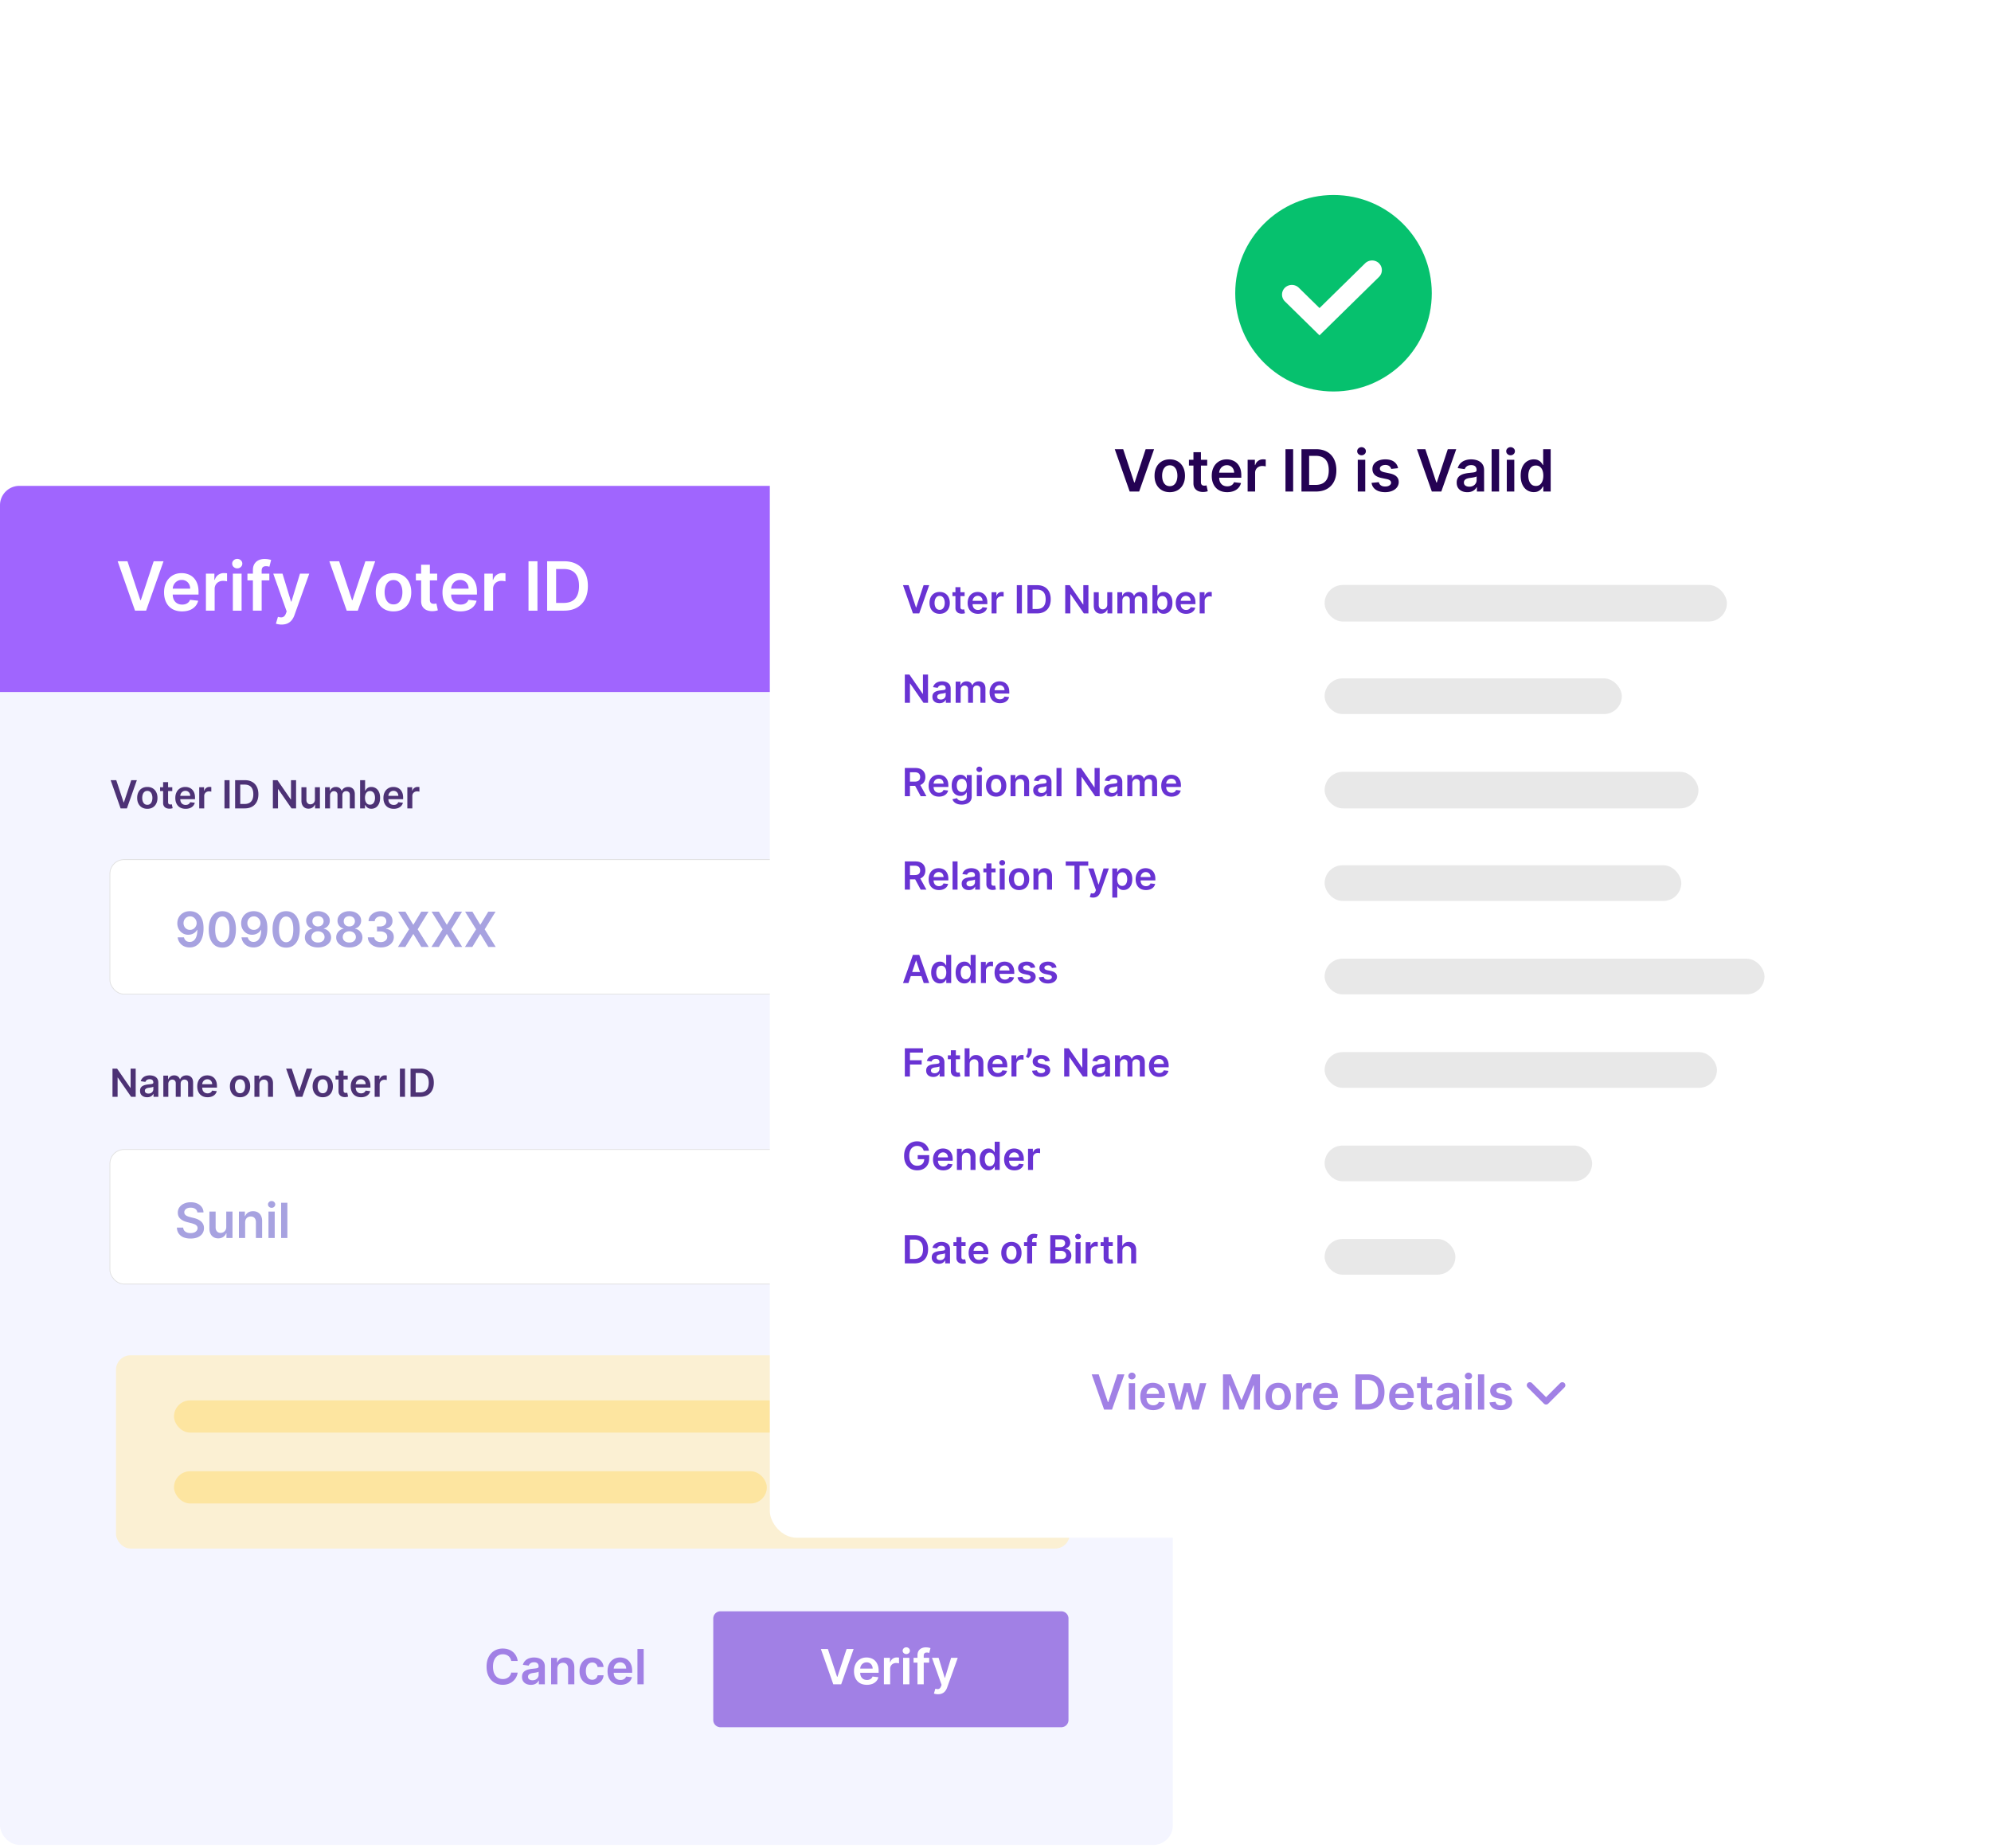 <svg xmlns="http://www.w3.org/2000/svg" width="490" height="455" viewBox="0 0 490 455" fill="none"><rect y="119.528" width="288.636" height="334.628" rx="4.777" fill="#F4F5FF"/><path d="M0 124.384a4.776 4.776 0 014.777-4.777H283.86a4.776 4.776 0 014.776 4.777v45.972H0v-45.972z" fill="#A065FE"/><rect x="26.959" y="211.514" width="234.715" height="33.304" rx="3.582" fill="#fff"/><rect x="27.052" y="211.608" width="234.528" height="33.117" rx="3.489" stroke="#979797" stroke-opacity=".3" stroke-width=".188"/><rect x="26.959" y="282.878" width="234.715" height="33.304" rx="3.582" fill="#fff"/><rect x="27.052" y="282.972" width="234.528" height="33.117" rx="3.489" stroke="#979797" stroke-opacity=".3" stroke-width=".188"/><path opacity=".8" d="M28.615 192.052l1.808 5.469h.071l1.805-5.469h1.384L31.233 199H29.68l-2.446-6.948h1.38zm7.642 7.05c-.509 0-.95-.112-1.323-.336a2.28 2.28 0 01-.868-.94c-.204-.402-.306-.873-.306-1.411s.102-1.01.306-1.415c.206-.405.495-.719.868-.943.373-.224.814-.336 1.323-.336s.95.112 1.323.336c.373.224.662.538.865.943.206.405.309.877.309 1.415s-.103 1.009-.309 1.411a2.257 2.257 0 01-.865.94c-.373.224-.814.336-1.323.336zm.007-.984c.276 0 .507-.076.692-.227.185-.154.323-.36.414-.618.093-.258.139-.545.139-.861a2.55 2.55 0 00-.14-.866 1.362 1.362 0 00-.413-.62 1.047 1.047 0 00-.692-.231c-.283 0-.518.077-.706.231-.185.153-.324.36-.417.62-.09.258-.136.547-.136.866 0 .316.046.603.136.861.093.258.232.464.417.618.188.151.423.227.706.227zm6.134-4.329v.95h-2.995v-.95h2.995zm-2.256-1.248h1.228v4.892c0 .165.025.291.075.38.052.086.12.144.204.176a.773.773 0 00.278.048c.077 0 .147-.006.21-.017.066-.012.115-.022.15-.031l.206.96a2.28 2.28 0 01-.723.122 2 2 0 01-.83-.139 1.288 1.288 0 01-.587-.482c-.143-.217-.213-.488-.21-.814v-5.095zm5.534 6.561c-.522 0-.973-.109-1.353-.326a2.204 2.204 0 01-.872-.929c-.204-.403-.305-.877-.305-1.422 0-.536.101-1.006.305-1.411.206-.407.493-.724.862-.95.368-.228.801-.343 1.299-.343.321 0 .624.052.91.156.286.102.54.26.759.475.222.215.396.489.522.821.127.331.19.724.19 1.181v.376h-4.27v-.827h3.093a1.32 1.32 0 00-.153-.628 1.119 1.119 0 00-.417-.438 1.176 1.176 0 00-.617-.159c-.251 0-.472.061-.662.183-.19.12-.338.278-.444.475a1.367 1.367 0 00-.16.641v.723c0 .303.056.563.167.78.11.215.265.38.465.495.199.114.431.17.698.17.179 0 .34-.025.485-.075.145-.052.27-.127.377-.227a.943.943 0 00.24-.37l1.148.129c-.073.303-.21.568-.414.794-.202.224-.46.398-.774.523a2.966 2.966 0 01-1.079.183zm3.356-.102v-5.211h1.191v.869h.054a1.3 1.3 0 011.286-.943c.068 0 .144.003.227.01.086.004.158.012.214.023v1.13a1.261 1.261 0 00-.247-.047 2.256 2.256 0 00-.323-.024c-.224 0-.425.049-.604.146a1.065 1.065 0 00-.417.397 1.116 1.116 0 00-.153.587V199h-1.228zm7.47-6.948V199h-1.258v-6.948h1.258zM60.22 199h-2.355v-6.948h2.402c.69 0 1.283.139 1.778.418.497.275.88.672 1.147 1.19.267.518.4 1.138.4 1.859 0 .724-.135 1.346-.404 1.866-.267.52-.652.92-1.157 1.198-.502.278-1.106.417-1.811.417zm-1.096-1.089h1.035c.484 0 .887-.088 1.21-.265.324-.178.567-.444.73-.797.163-.355.245-.798.245-1.33 0-.531-.082-.972-.245-1.323a1.663 1.663 0 00-.722-.79c-.317-.177-.71-.265-1.18-.265h-1.073v4.77zm13.743-5.859V199h-1.12l-3.273-4.732h-.058V199h-1.259v-6.948h1.127l3.27 4.736h.061v-4.736h1.252zm4.638 4.756v-3.019h1.228V199h-1.19v-.926h-.055a1.57 1.57 0 01-.58.716c-.267.185-.596.278-.987.278-.342 0-.644-.076-.906-.227a1.581 1.581 0 01-.61-.669c-.148-.294-.221-.649-.221-1.065v-3.318h1.228v3.128c0 .33.09.593.271.787.181.195.419.292.713.292.18 0 .356-.044.526-.132.17-.089.309-.22.417-.394.11-.176.166-.397.166-.662zM79.996 199v-5.211h1.174v.886h.061a1.38 1.38 0 01.54-.699c.25-.17.55-.255.898-.255.353 0 .65.086.893.258.244.17.416.402.515.696h.055c.115-.29.31-.521.583-.692.276-.175.603-.262.98-.262.48 0 .871.152 1.174.455.303.303.455.745.455 1.326V199h-1.232v-3.308c0-.323-.085-.559-.257-.709a.923.923 0 00-.631-.227c-.297 0-.528.093-.696.278-.165.183-.248.422-.248.716V199h-1.204v-3.359c0-.269-.081-.484-.244-.644-.16-.161-.371-.241-.631-.241a.886.886 0 00-.482.136.943.943 0 00-.346.376 1.18 1.18 0 00-.129.563V199h-1.228zm8.628 0v-6.948h1.228v2.599h.051c.063-.127.153-.261.268-.404.115-.145.271-.268.468-.37.197-.104.448-.156.753-.156.403 0 .766.103 1.09.309.325.204.583.506.773.906.192.398.288.886.288 1.465 0 .573-.094 1.059-.282 1.459-.187.4-.443.706-.766.916-.324.21-.69.316-1.1.316-.298 0-.545-.05-.742-.15a1.506 1.506 0 01-.475-.359 2.337 2.337 0 01-.275-.404h-.071V199h-1.208zm1.204-2.605c0 .337.048.632.143.885.097.253.236.451.417.594.183.14.405.21.665.21.271 0 .499-.072.682-.217.183-.147.321-.347.414-.601.095-.255.142-.546.142-.871 0-.324-.046-.611-.139-.862a1.29 1.29 0 00-.414-.59 1.08 1.08 0 00-.685-.214c-.262 0-.485.069-.668.207a1.271 1.271 0 00-.418.58c-.092.249-.139.542-.139.879zm7.066 2.707c-.522 0-.974-.109-1.354-.326a2.204 2.204 0 01-.872-.929c-.203-.403-.305-.877-.305-1.422 0-.536.102-1.006.305-1.411a2.31 2.31 0 01.862-.95c.369-.228.802-.343 1.3-.343.32 0 .624.052.909.156.287.102.54.26.76.475.221.215.395.489.522.821.127.331.19.724.19 1.181v.376H94.94v-.827h3.094a1.32 1.32 0 00-.153-.628 1.118 1.118 0 00-.417-.438 1.175 1.175 0 00-.617-.159c-.251 0-.472.061-.662.183-.19.12-.338.278-.444.475a1.367 1.367 0 00-.16.641v.723c0 .303.055.563.166.78.111.215.266.38.465.495.2.114.432.17.699.17.179 0 .34-.025.485-.075.145-.052.27-.127.377-.227a.944.944 0 00.24-.37l1.147.129c-.072.303-.21.568-.414.794-.201.224-.459.398-.773.523a2.967 2.967 0 01-1.079.183zm3.356-.102v-5.211h1.191v.869h.054a1.3 1.3 0 011.286-.943c.068 0 .143.003.227.01.086.004.157.012.214.023v1.13a1.268 1.268 0 00-.248-.047 2.254 2.254 0 00-.322-.024c-.224 0-.425.049-.604.146a1.062 1.062 0 00-.417.397 1.114 1.114 0 00-.153.587V199h-1.228zM33.395 263.052V270h-1.12l-3.273-4.732h-.058V270h-1.259v-6.948h1.127l3.27 4.736h.061v-4.736h1.252zm2.816 7.053c-.33 0-.627-.059-.892-.176a1.463 1.463 0 01-.624-.529c-.152-.233-.227-.521-.227-.862 0-.294.054-.537.162-.73.109-.192.257-.346.445-.461.188-.115.4-.202.634-.261a5.15 5.15 0 01.736-.132c.306-.032.553-.06.743-.085.19-.027.328-.068.414-.122.089-.057.133-.144.133-.262v-.02c0-.256-.076-.453-.228-.594-.151-.14-.37-.21-.654-.21-.301 0-.54.066-.716.197a.975.975 0 00-.353.465l-1.147-.163c.09-.317.24-.582.448-.794.208-.215.463-.376.763-.482.301-.108.634-.163.998-.163.25 0 .5.03.75.089.248.058.476.156.681.291.206.134.371.316.496.546.126.231.19.52.19.866V270h-1.18v-.716h-.042a1.487 1.487 0 01-.82.709 2.029 2.029 0 01-.71.112zm.32-.902c.246 0 .46-.049.64-.146.181-.1.32-.231.418-.394.1-.162.149-.34.149-.532v-.614a.59.59 0 01-.197.088c-.09.027-.192.051-.305.071a6.922 6.922 0 01-.336.054l-.288.041a2.179 2.179 0 00-.492.122.82.82 0 00-.343.238.578.578 0 00-.125.386c0 .227.082.397.247.513.165.115.376.173.631.173zm3.666.797v-5.211h1.174v.886h.061c.109-.299.289-.532.54-.699.25-.17.55-.255.899-.255.353 0 .65.086.892.258.244.17.416.402.516.696h.054c.115-.29.31-.521.583-.692.276-.175.603-.262.98-.262.48 0 .872.152 1.175.455.303.303.454.745.454 1.326V270h-1.231v-3.308c0-.323-.086-.559-.258-.709a.922.922 0 00-.631-.227c-.296 0-.528.093-.696.278-.165.183-.247.422-.247.716V270h-1.205v-3.359c0-.269-.08-.484-.244-.644-.16-.161-.37-.241-.63-.241a.887.887 0 00-.483.136.943.943 0 00-.346.376 1.18 1.18 0 00-.128.563V270h-1.229zm10.881.102c-.523 0-.974-.109-1.354-.326a2.204 2.204 0 01-.871-.929c-.204-.403-.306-.877-.306-1.422 0-.536.102-1.006.306-1.411a2.31 2.31 0 01.861-.95c.369-.228.802-.343 1.3-.343.32 0 .624.052.909.156.287.102.54.26.76.475.221.215.395.489.522.821.127.331.19.724.19 1.181v.376h-4.271v-.827h3.094a1.32 1.32 0 00-.153-.628 1.118 1.118 0 00-.417-.438 1.175 1.175 0 00-.617-.159c-.252 0-.472.061-.662.183-.19.12-.338.278-.444.475a1.368 1.368 0 00-.16.641v.723c0 .303.056.563.166.78.111.215.266.38.465.495.2.114.432.17.699.17.179 0 .34-.025.485-.075.145-.052.27-.127.377-.227a.944.944 0 00.24-.37l1.147.129c-.072.303-.21.568-.414.794-.201.224-.459.398-.773.523a2.967 2.967 0 01-1.079.183zm7.999 0c-.51 0-.95-.112-1.323-.336a2.28 2.28 0 01-.869-.94c-.203-.402-.305-.873-.305-1.411s.102-1.01.305-1.415c.206-.405.495-.719.869-.943.373-.224.814-.336 1.323-.336.508 0 .95.112 1.323.336.373.224.661.538.865.943.206.405.308.877.308 1.415s-.102 1.009-.308 1.411a2.257 2.257 0 01-.865.94c-.374.224-.815.336-1.323.336zm.006-.984c.276 0 .507-.076.692-.227.186-.154.324-.36.414-.618.093-.258.14-.545.14-.861a2.55 2.55 0 00-.14-.866 1.362 1.362 0 00-.414-.62 1.047 1.047 0 00-.692-.231c-.282 0-.518.077-.705.231-.186.153-.325.36-.418.62-.09.258-.135.547-.135.866 0 .316.045.603.135.861.093.258.232.464.418.618.187.151.423.227.705.227zm4.76-2.171V270h-1.227v-5.211h1.173v.886h.062a1.49 1.49 0 01.573-.696c.264-.172.591-.258.98-.258.36 0 .673.077.94.231.27.154.477.377.624.668.15.292.223.646.22 1.062V270h-1.227v-3.128c0-.348-.09-.621-.272-.817-.178-.197-.426-.296-.743-.296-.215 0-.406.048-.573.143a.987.987 0 00-.39.404c-.093.176-.14.39-.14.641zm7.948-3.895l1.808 5.469h.071l1.805-5.469h1.384L74.409 270h-1.553l-2.446-6.948h1.38zm7.642 7.05c-.509 0-.95-.112-1.323-.336a2.28 2.28 0 01-.868-.94c-.204-.402-.306-.873-.306-1.411s.102-1.01.305-1.415c.206-.405.496-.719.869-.943.373-.224.814-.336 1.323-.336s.95.112 1.323.336c.373.224.662.538.865.943.206.405.309.877.309 1.415s-.103 1.009-.309 1.411a2.257 2.257 0 01-.865.94c-.373.224-.814.336-1.323.336zm.007-.984c.276 0 .506-.076.692-.227.185-.154.323-.36.414-.618a2.53 2.53 0 00.139-.861c0-.319-.047-.608-.14-.866a1.362 1.362 0 00-.413-.62 1.047 1.047 0 00-.692-.231c-.283 0-.518.077-.706.231-.185.153-.324.36-.417.62-.09.258-.136.547-.136.866 0 .316.045.603.136.861.093.258.232.464.417.618.188.151.423.227.706.227zm6.134-4.329v.95H82.58v-.95h2.995zm-2.256-1.248h1.228v4.892c0 .165.025.291.075.38.052.086.12.144.204.176a.773.773 0 00.278.048c.077 0 .147-.006.21-.017a2.17 2.17 0 00.15-.031l.206.96a2.278 2.278 0 01-.723.122 2 2 0 01-.83-.139 1.287 1.287 0 01-.587-.482c-.143-.217-.213-.488-.21-.814v-5.095zm5.534 6.561c-.522 0-.974-.109-1.353-.326a2.204 2.204 0 01-.872-.929c-.204-.403-.306-.877-.306-1.422 0-.536.102-1.006.306-1.411.206-.407.493-.724.861-.95.369-.228.802-.343 1.3-.343.32 0 .624.052.909.156.287.102.54.26.76.475.221.215.396.489.522.821.127.331.19.724.19 1.181v.376H86.9v-.827h3.093a1.32 1.32 0 00-.153-.628 1.118 1.118 0 00-.417-.438 1.175 1.175 0 00-.617-.159c-.251 0-.472.061-.662.183-.19.12-.338.278-.444.475a1.367 1.367 0 00-.16.641v.723c0 .303.056.563.166.78.111.215.266.38.465.495.2.114.432.17.7.17.178 0 .34-.025.484-.075.145-.052.27-.127.377-.227a.944.944 0 00.24-.37l1.147.129c-.072.303-.21.568-.414.794-.2.224-.459.398-.773.523a2.967 2.967 0 01-1.079.183zm3.356-.102v-5.211h1.19v.869h.055a1.3 1.3 0 011.286-.943c.068 0 .143.003.227.01.086.004.157.012.214.023v1.13a1.261 1.261 0 00-.248-.047 2.255 2.255 0 00-.322-.024c-.224 0-.425.049-.604.146a1.065 1.065 0 00-.417.397 1.116 1.116 0 00-.153.587V270h-1.228zm7.47-6.948V270H98.42v-6.948h1.258zm3.718 6.948h-2.355v-6.948h2.402c.69 0 1.282.139 1.778.418.497.275.88.672 1.146 1.19.267.518.401 1.138.401 1.859 0 .724-.135 1.346-.404 1.866-.267.52-.652.92-1.157 1.198-.502.278-1.106.417-1.811.417zm-1.096-1.089h1.035c.484 0 .887-.088 1.211-.265a1.69 1.69 0 00.729-.797c.163-.355.244-.798.244-1.33 0-.531-.081-.972-.244-1.323a1.664 1.664 0 00-.723-.79c-.316-.177-.71-.265-1.18-.265H102.3v4.77z" fill="#240253"/><rect x="28.545" y="333.626" width="234.715" height="47.577" rx="3.582" fill="#FEEEC1" opacity=".7"/><path d="M31.373 138.166l3.165 9.571h.125l3.158-9.571h2.422l-4.286 12.159h-2.72l-4.28-12.159h2.416zm13.434 12.337c-.914 0-1.704-.19-2.369-.57a3.859 3.859 0 01-1.526-1.627c-.356-.704-.534-1.533-.534-2.487 0-.938.178-1.761.535-2.47a4.044 4.044 0 011.507-1.662c.646-.4 1.404-.6 2.274-.6.562 0 1.093.091 1.591.273.503.178.946.456 1.33.832.388.376.693.854.914 1.436.222.578.333 1.267.333 2.066v.659h-7.475v-1.448h5.415a2.314 2.314 0 00-.267-1.099 1.952 1.952 0 00-.73-.766 2.053 2.053 0 00-1.081-.279c-.44 0-.825.107-1.158.321-.332.21-.592.487-.778.831a2.395 2.395 0 00-.278 1.122v1.265c0 .53.096.985.29 1.365.194.376.465.665.814.867.348.198.756.297 1.223.297.312 0 .595-.044.849-.131.253-.091.473-.223.659-.397.186-.175.326-.39.421-.648l2.007.226a3.13 3.13 0 01-.725 1.389 3.52 3.52 0 01-1.353.914c-.55.214-1.18.321-1.888.321zm5.873-.178v-9.119h2.084v1.52h.095c.166-.527.451-.932.855-1.217a2.353 2.353 0 011.395-.434c.119 0 .251.006.398.018.15.008.275.022.374.042v1.977a2.18 2.18 0 00-.434-.083 3.948 3.948 0 00-.564-.042c-.392 0-.744.085-1.056.255a1.873 1.873 0 00-.73.695 1.957 1.957 0 00-.268 1.027v5.361H50.68zm6.629 0v-9.119h2.149v9.119h-2.15zm1.08-10.413c-.34 0-.633-.113-.879-.339a1.089 1.089 0 01-.368-.825c0-.324.123-.599.368-.825a1.24 1.24 0 01.879-.344c.344 0 .637.114.879.344.245.226.368.501.368.825 0 .321-.123.596-.368.825a1.239 1.239 0 01-.879.339zm7.897 1.294v1.662h-5.39v-1.662h5.39zm-4.043 9.119v-9.98c0-.613.127-1.124.38-1.532a2.408 2.408 0 011.033-.914c.432-.202.91-.303 1.437-.303.372 0 .703.03.992.089.289.06.502.113.64.161l-.427 1.662a3.725 3.725 0 00-.344-.083 2.06 2.06 0 00-.463-.048c-.4 0-.683.097-.85.291-.161.19-.243.463-.243.82v9.837h-2.155zm7.062 3.42c-.293 0-.564-.024-.813-.072a3.001 3.001 0 01-.588-.154l.499-1.674c.313.091.592.134.837.13a1.03 1.03 0 00.647-.231c.19-.147.35-.392.48-.736l.185-.493-3.307-9.309h2.28l2.101 6.887h.096l2.107-6.887h2.286l-3.651 10.223a4.09 4.09 0 01-.677 1.241 2.764 2.764 0 01-1.033.796c-.404.186-.887.279-1.449.279zm14.165-15.579l3.165 9.571h.124l3.159-9.571h2.422l-4.286 12.159h-2.72l-4.28-12.159h2.416zm13.375 12.337c-.89 0-1.663-.196-2.316-.588a3.994 3.994 0 01-1.52-1.644c-.356-.705-.534-1.528-.534-2.47 0-.942.178-1.767.534-2.476a3.986 3.986 0 011.52-1.65c.653-.392 1.425-.588 2.316-.588.89 0 1.662.196 2.315.588a3.946 3.946 0 011.514 1.65c.36.709.54 1.534.54 2.476s-.18 1.765-.54 2.47a3.954 3.954 0 01-1.514 1.644c-.653.392-1.425.588-2.315.588zm.011-1.722c.483 0 .887-.132 1.212-.397.324-.27.566-.63.724-1.081.162-.451.243-.954.243-1.508 0-.558-.08-1.063-.243-1.514-.158-.455-.4-.817-.724-1.086-.325-.269-.729-.404-1.212-.404-.494 0-.906.135-1.234.404-.325.269-.568.631-.73 1.086a4.551 4.551 0 00-.238 1.514c0 .554.08 1.057.237 1.508.163.451.406.811.73 1.081.33.265.74.397 1.236.397zm10.736-7.575v1.662h-5.242v-1.662h5.242zm-3.948-2.185h2.149v8.561c0 .289.043.511.13.665a.71.71 0 00.357.309c.146.055.308.083.486.083.135 0 .258-.01.369-.03.114-.02.201-.037.261-.053l.362 1.68a5.081 5.081 0 01-.493.131c-.21.047-.467.075-.772.083a3.517 3.517 0 01-1.454-.244 2.257 2.257 0 01-1.027-.843c-.25-.38-.372-.855-.368-1.425v-8.917zm9.684 11.482c-.914 0-1.704-.19-2.369-.57a3.855 3.855 0 01-1.525-1.627c-.357-.704-.535-1.533-.535-2.487 0-.938.178-1.761.535-2.47a4.037 4.037 0 011.508-1.662c.645-.4 1.403-.6 2.273-.6.562 0 1.093.091 1.591.273.503.178.946.456 1.33.832.388.376.693.854.915 1.436.221.578.332 1.267.332 2.066v.659h-7.474v-1.448h5.414a2.317 2.317 0 00-.267-1.099 1.956 1.956 0 00-.73-.766 2.055 2.055 0 00-1.081-.279c-.439 0-.825.107-1.158.321-.332.21-.591.487-.777.831a2.397 2.397 0 00-.279 1.122v1.265c0 .53.097.985.29 1.365.194.376.466.665.814.867.348.198.756.297 1.223.297.312 0 .595-.044.849-.131.253-.091.473-.223.659-.397a1.66 1.66 0 00.421-.648l2.007.226c-.127.53-.368.993-.724 1.389a3.53 3.53 0 01-1.354.914c-.55.214-1.179.321-1.888.321zm5.873-.178v-9.119h2.084v1.52h.095c.166-.527.451-.932.855-1.217a2.352 2.352 0 011.395-.434c.119 0 .251.006.398.018.15.008.275.022.374.042v1.977a2.185 2.185 0 00-.434-.083 3.948 3.948 0 00-.564-.042c-.391 0-.744.085-1.056.255a1.88 1.88 0 00-.731.695 1.958 1.958 0 00-.267 1.027v5.361h-2.149zm13.073-12.159v12.159h-2.203v-12.159h2.203zm6.505 12.159h-4.12v-12.159h4.203c1.207 0 2.244.244 3.111.731a4.876 4.876 0 012.007 2.083c.467.907.7 1.991.7 3.254 0 1.266-.235 2.355-.706 3.265a4.885 4.885 0 01-2.025 2.096c-.878.487-1.935.73-3.17.73zm-1.917-1.906h1.81c.847 0 1.554-.154 2.12-.463a2.965 2.965 0 001.276-1.395c.285-.621.428-1.397.428-2.327 0-.93-.143-1.702-.428-2.316-.285-.617-.706-1.078-1.264-1.383-.554-.309-1.243-.463-2.066-.463h-1.876v8.347z" fill="#fff"/><path d="M127.403 408.865h-1.586a1.955 1.955 0 00-.25-.691 1.871 1.871 0 00-.454-.518 1.902 1.902 0 00-.619-.318 2.429 2.429 0 00-.742-.11c-.472 0-.89.119-1.255.356-.365.235-.65.58-.857 1.035-.206.452-.309 1.005-.309 1.658 0 .664.103 1.224.309 1.679.209.453.495.795.857 1.027.365.229.782.343 1.251.343.26 0 .503-.034.729-.102.229-.07.434-.174.615-.309a1.894 1.894 0 00.725-1.179l1.586.008c-.059.413-.188.8-.386 1.162a3.433 3.433 0 01-.767.959 3.538 3.538 0 01-1.111.644 4.137 4.137 0 01-1.412.229c-.764 0-1.445-.177-2.044-.53-.6-.353-1.072-.864-1.417-1.531-.345-.667-.517-1.467-.517-2.4 0-.936.174-1.736.522-2.4.347-.667.821-1.178 1.42-1.531s1.278-.53 2.036-.53c.483 0 .933.068 1.348.203.416.136.786.336 1.111.598.325.261.592.58.802.959.212.376.35.806.415 1.289zm3.247 5.886a2.72 2.72 0 01-1.115-.221 1.819 1.819 0 01-.78-.661c-.19-.291-.284-.65-.284-1.077 0-.368.068-.672.203-.912.136-.24.321-.433.556-.577.234-.144.499-.253.793-.326a6.36 6.36 0 01.92-.166c.382-.039.691-.075.929-.106.237-.034.41-.084.517-.152.11-.071.165-.18.165-.327v-.025c0-.32-.094-.567-.284-.742-.189-.176-.462-.263-.818-.263-.376 0-.674.082-.895.246a1.213 1.213 0 00-.441.581l-1.433-.204c.113-.396.299-.726.56-.992.26-.269.578-.47.954-.602a3.639 3.639 0 011.246-.204c.314 0 .627.037.938.11.311.074.595.195.852.365.257.167.464.394.619.683.158.288.237.649.237 1.081v4.359h-1.475v-.894h-.051a1.87 1.87 0 01-1.026.886c-.252.093-.547.14-.887.14zm.399-1.128c.308 0 .575-.061.801-.182.227-.125.401-.289.522-.492a1.26 1.26 0 00.187-.666v-.768a.713.713 0 01-.246.111 3.887 3.887 0 01-.382.089c-.141.025-.281.048-.42.067l-.36.051a2.66 2.66 0 00-.615.153c-.181.071-.324.17-.428.297a.721.721 0 00-.157.483c0 .283.103.496.309.641.207.144.47.216.789.216zm6.119-2.82v3.816h-1.535v-6.513h1.467v1.107h.077c.149-.365.388-.655.716-.87.331-.215.74-.322 1.226-.322.449 0 .841.096 1.174.288.337.193.597.471.781.836.186.364.278.807.275 1.327v4.147h-1.535v-3.909c0-.436-.113-.776-.339-1.022-.223-.246-.533-.369-.929-.369-.268 0-.507.059-.716.178a1.235 1.235 0 00-.488.504 1.706 1.706 0 00-.174.802zm8.583 3.944c-.65 0-1.208-.143-1.675-.429a2.858 2.858 0 01-1.073-1.183c-.249-.506-.373-1.088-.373-1.747 0-.661.127-1.245.382-1.751a2.846 2.846 0 011.077-1.188c.466-.285 1.018-.428 1.654-.428.528 0 .996.098 1.403.293.41.192.737.465.98.818.243.351.381.761.415 1.23h-1.467a1.406 1.406 0 00-.424-.785c-.22-.212-.516-.318-.886-.318-.314 0-.59.085-.827.255a1.628 1.628 0 00-.556.721c-.13.313-.195.689-.195 1.128 0 .443.065.825.195 1.145.13.316.313.561.547.733a1.4 1.4 0 00.836.255c.226 0 .428-.043.606-.128.181-.087.332-.213.454-.377s.205-.363.25-.598h1.467a2.55 2.55 0 01-.407 1.226c-.234.353-.554.63-.958.831-.404.198-.879.297-1.425.297zm6.934 0c-.653 0-1.217-.136-1.692-.407a2.76 2.76 0 01-1.089-1.162c-.255-.504-.382-1.096-.382-1.777 0-.67.127-1.258.382-1.764a2.886 2.886 0 011.077-1.188c.461-.285 1.002-.428 1.624-.428.401 0 .78.065 1.136.195.359.127.676.325.95.594.277.268.495.61.653 1.026.159.413.238.905.238 1.476v.47h-5.339v-1.034h3.867a1.648 1.648 0 00-.191-.785 1.385 1.385 0 00-.521-.547 1.467 1.467 0 00-.772-.199c-.314 0-.589.076-.827.229-.237.15-.422.348-.555.594a1.71 1.71 0 00-.2.801v.903c0 .379.07.704.208.976.139.268.332.475.581.619.249.141.54.212.874.212.223 0 .425-.031.606-.094.181-.065.338-.159.471-.284.133-.124.233-.278.301-.462l1.433.161c-.09.379-.263.71-.517.993a2.541 2.541 0 01-.967.653 3.718 3.718 0 01-1.349.229zm5.731-8.812v8.684h-1.536v-8.684h1.536zM261.178 396.647h-83.855c-.985 0-1.784.799-1.784 1.784v24.978c0 .985.799 1.784 1.784 1.784h83.855c.986 0 1.785-.799 1.785-1.784v-24.978c0-.985-.799-1.784-1.785-1.784z" fill="#6933D3" fill-opacity=".6"/><path d="M203.748 405.933l2.26 6.836h.089l2.256-6.836h1.73l-3.062 8.684h-1.942l-3.057-8.684h1.726zm9.595 8.812c-.653 0-1.217-.136-1.692-.407a2.769 2.769 0 01-1.09-1.162c-.254-.504-.381-1.096-.381-1.777 0-.67.127-1.258.381-1.764a2.9 2.9 0 011.077-1.188c.461-.285 1.003-.428 1.624-.428.402 0 .781.065 1.137.195.359.127.676.325.95.594.277.268.495.61.653 1.026.158.413.237.905.237 1.476v.47H210.9v-1.034h3.868a1.66 1.66 0 00-.191-.785 1.38 1.38 0 00-.522-.547 1.46 1.46 0 00-.771-.199c-.314 0-.59.076-.827.229-.238.15-.423.348-.556.594a1.71 1.71 0 00-.199.801v.903c0 .379.069.704.208.976.138.268.332.475.581.619.248.141.54.212.873.212.224 0 .426-.031.607-.093.181-.066.338-.16.47-.285.133-.124.234-.278.301-.462l1.434.161c-.091.379-.263.71-.518.993a2.53 2.53 0 01-.966.653 3.721 3.721 0 01-1.349.229zm4.195-.128v-6.513h1.488v1.085h.068c.119-.376.323-.665.611-.869.291-.206.623-.309.997-.309.084 0 .179.004.284.012.107.006.196.016.267.03v1.412a1.669 1.669 0 00-.31-.059 2.816 2.816 0 00-.403-.03c-.28 0-.531.061-.754.182a1.335 1.335 0 00-.522.497 1.398 1.398 0 00-.191.733v3.829h-1.535zm4.735 0v-6.513h1.535v6.513h-1.535zm.771-7.438a.894.894 0 01-.627-.241.781.781 0 01-.263-.59.77.77 0 01.263-.589.885.885 0 01.627-.246c.246 0 .456.082.628.246a.77.77 0 01.263.589.781.781 0 01-.263.59.886.886 0 01-.628.241zm5.641.925v1.187h-3.85v-1.187h3.85zm-2.887 6.513v-7.128c0-.438.09-.803.271-1.094a1.72 1.72 0 01.738-.653c.308-.144.65-.216 1.026-.216.266 0 .502.021.708.063.207.043.359.081.458.115l-.305 1.187a2.666 2.666 0 00-.246-.059 1.464 1.464 0 00-.331-.034c-.285 0-.487.069-.606.208-.116.135-.174.33-.174.585v7.026h-1.539zm5.044 2.443a3.103 3.103 0 01-1.001-.161l.356-1.196c.224.065.423.096.598.093a.737.737 0 00.462-.165c.136-.105.251-.28.344-.526l.131-.352-2.362-6.649h1.629l1.501 4.919h.068l1.505-4.919h1.633l-2.608 7.302a2.915 2.915 0 01-.484.886c-.2.249-.446.439-.738.569-.288.133-.633.199-1.034.199z" fill="#fff"/><path d="M46.776 224.306c.416.003.82.076 1.213.22.396.142.752.374 1.069.696.316.319.568.748.754 1.285.187.537.28 1.201.28 1.993.003.746-.076 1.413-.237 2.001-.159.585-.386 1.08-.683 1.485a3.013 3.013 0 01-1.073.924 3.08 3.08 0 01-1.412.318c-.548 0-1.035-.107-1.459-.322a2.743 2.743 0 01-1.022-.882c-.26-.374-.42-.8-.479-1.281h1.548c.08.345.24.619.483.823.246.2.556.301.929.301.602 0 1.066-.262 1.39-.785.326-.523.489-1.249.489-2.179h-.06a2.238 2.238 0 01-.538.644c-.22.178-.471.315-.75.412a2.675 2.675 0 01-.883.144 2.63 2.63 0 01-1.374-.365 2.663 2.663 0 01-.962-1.001 2.987 2.987 0 01-.357-1.454c0-.566.13-1.073.39-1.523.263-.452.63-.808 1.099-1.068.469-.263 1.017-.392 1.645-.386zm.004 1.272c-.305 0-.58.075-.827.225a1.591 1.591 0 00-.576.602 1.722 1.722 0 00-.208.844c.003.308.072.588.208.839.138.252.326.451.564.598.24.147.514.221.822.221a1.587 1.587 0 001.158-.496c.15-.159.266-.338.348-.539.085-.201.126-.413.123-.636 0-.297-.07-.571-.212-.823a1.642 1.642 0 00-.573-.606 1.506 1.506 0 00-.827-.229zm7.934 7.697c-.698 0-1.297-.177-1.798-.53-.497-.357-.88-.87-1.149-1.54-.266-.673-.398-1.483-.398-2.43.002-.947.137-1.752.403-2.417.268-.667.651-1.176 1.149-1.526.5-.351 1.098-.526 1.793-.526.696 0 1.294.175 1.794.526.5.35.884.859 1.15 1.526.268.667.402 1.473.402 2.417 0 .95-.134 1.762-.403 2.434-.265.67-.648 1.182-1.149 1.536-.497.353-1.095.53-1.794.53zm0-1.328c.543 0 .971-.267 1.285-.801.317-.537.475-1.327.475-2.371 0-.689-.072-1.269-.216-1.738-.144-.47-.348-.823-.61-1.06a1.334 1.334 0 00-.934-.361c-.54 0-.966.269-1.28.806-.314.534-.472 1.319-.475 2.353-.003.693.066 1.275.208 1.748.144.472.347.828.61 1.068.263.238.576.356.937.356zm7.77-7.641c.416.003.82.076 1.213.22a2.83 2.83 0 011.069.696c.316.319.568.748.754 1.285.187.537.28 1.201.28 1.993.003.746-.076 1.413-.237 2.001-.158.585-.386 1.08-.683 1.485a3.014 3.014 0 01-1.073.924 3.08 3.08 0 01-1.412.318c-.548 0-1.035-.107-1.459-.322a2.743 2.743 0 01-1.022-.882c-.26-.374-.42-.8-.479-1.281h1.548c.08.345.24.619.484.823.245.2.555.301.928.301.602 0 1.066-.262 1.391-.785.325-.523.488-1.249.488-2.179h-.06a2.239 2.239 0 01-.538.644c-.22.178-.47.315-.75.412a2.675 2.675 0 01-.883.144c-.509 0-.967-.122-1.374-.365a2.662 2.662 0 01-.962-1.001c-.235-.424-.354-.909-.357-1.454 0-.566.13-1.073.39-1.523a2.831 2.831 0 011.099-1.068c.47-.263 1.018-.392 1.645-.386zm.005 1.272c-.306 0-.581.075-.827.225a1.59 1.59 0 00-.577.602 1.722 1.722 0 00-.208.844c.003.308.072.588.208.839.138.252.326.451.564.598.24.147.514.221.822.221a1.587 1.587 0 001.158-.496c.15-.159.266-.338.348-.539.085-.201.126-.413.123-.636 0-.297-.07-.571-.212-.823a1.644 1.644 0 00-.573-.606 1.506 1.506 0 00-.826-.229zm7.934 7.697c-.699 0-1.298-.177-1.798-.53-.498-.357-.881-.87-1.15-1.54-.265-.673-.398-1.483-.398-2.43.003-.947.137-1.752.403-2.417.268-.667.651-1.176 1.149-1.526.5-.351 1.098-.526 1.794-.526.695 0 1.293.175 1.793.526.5.35.884.859 1.15 1.526.268.667.402 1.473.402 2.417 0 .95-.134 1.762-.402 2.434-.266.67-.65 1.182-1.15 1.536-.497.353-1.095.53-1.793.53zm0-1.328c.542 0 .97-.267 1.284-.801.317-.537.475-1.327.475-2.371 0-.689-.072-1.269-.216-1.738-.144-.47-.348-.823-.61-1.06a1.334 1.334 0 00-.933-.361c-.54 0-.967.269-1.281.806-.314.534-.472 1.319-.475 2.353-.003.693.066 1.275.208 1.748.144.472.347.828.61 1.068.263.238.576.356.938.356zm7.841 1.281c-.63 0-1.19-.106-1.679-.318-.486-.212-.868-.502-1.145-.869a2.044 2.044 0 01-.407-1.26c-.003-.365.076-.7.238-1.005.16-.305.379-.56.653-.763.277-.207.585-.338.924-.395v-.059a1.834 1.834 0 01-1.085-.683 1.97 1.97 0 01-.408-1.242 1.978 1.978 0 01.374-1.196 2.545 2.545 0 011.034-.827c.438-.203.939-.305 1.501-.305.557 0 1.054.102 1.489.305.438.201.783.476 1.035.827.254.351.381.749.381 1.196 0 .469-.14.883-.42 1.242a1.83 1.83 0 01-1.072.683v.059c.339.057.644.188.915.395.275.203.493.458.654.763.164.305.246.64.246 1.005 0 .469-.139.889-.416 1.26-.277.367-.659.657-1.145.869-.483.212-1.039.318-1.666.318zm0-1.213c.326 0 .608-.055.849-.165.24-.113.427-.272.56-.475.132-.204.2-.438.203-.704a1.318 1.318 0 00-.216-.734 1.414 1.414 0 00-.573-.504 1.792 1.792 0 00-.823-.183c-.31 0-.588.061-.83.183a1.445 1.445 0 00-.577.504 1.287 1.287 0 00-.204.734c-.003.266.062.5.195.704.133.201.32.357.56.471.243.113.528.169.856.169zm0-3.956c.266 0 .5-.054.704-.161.207-.108.37-.258.488-.45.119-.192.18-.414.182-.666a1.242 1.242 0 00-.178-.653 1.154 1.154 0 00-.483-.437 1.562 1.562 0 00-.713-.156 1.61 1.61 0 00-.725.156 1.154 1.154 0 00-.483.437 1.21 1.21 0 00-.165.653c-.003.252.053.474.17.666.118.189.28.339.487.45.209.107.448.161.716.161zm7.709 5.169c-.63 0-1.19-.106-1.68-.318-.486-.212-.867-.502-1.144-.869a2.044 2.044 0 01-.407-1.26c-.003-.365.076-.7.237-1.005.161-.305.379-.56.653-.763.277-.207.585-.338.924-.395v-.059a1.834 1.834 0 01-1.085-.683 1.97 1.97 0 01-.407-1.242 1.978 1.978 0 01.373-1.196 2.545 2.545 0 011.035-.827c.438-.203.938-.305 1.5-.305.558 0 1.054.102 1.49.305.437.201.782.476 1.034.827.254.351.382.749.382 1.196 0 .469-.14.883-.42 1.242a1.83 1.83 0 01-1.073.683v.059c.34.057.644.188.916.395.274.203.492.458.653.763.164.305.246.64.246 1.005 0 .469-.139.889-.416 1.26-.277.367-.658.657-1.145.869-.483.212-1.039.318-1.666.318zm0-1.213c.325 0 .608-.055.848-.165.24-.113.427-.272.56-.475.132-.204.2-.438.203-.704a1.318 1.318 0 00-.216-.734 1.414 1.414 0 00-.573-.504 1.792 1.792 0 00-.822-.183c-.311 0-.588.061-.831.183a1.445 1.445 0 00-.577.504 1.287 1.287 0 00-.204.734c-.002.266.063.5.195.704.133.201.32.357.56.471.243.113.529.169.857.169zm0-3.956c.266 0 .5-.054.704-.161.206-.108.369-.258.487-.45.12-.192.18-.414.183-.666a1.242 1.242 0 00-.178-.653 1.154 1.154 0 00-.484-.437 1.562 1.562 0 00-.712-.156 1.61 1.61 0 00-.725.156 1.154 1.154 0 00-.484.437 1.21 1.21 0 00-.165.653c-.003.252.053.474.17.666.118.189.28.339.487.45.21.107.448.161.717.161zm7.738 5.169c-.61 0-1.154-.105-1.629-.314a2.721 2.721 0 01-1.12-.873 2.268 2.268 0 01-.436-1.294h1.595c.014.235.091.44.233.615.141.173.33.307.564.403.234.096.497.144.788.144.311 0 .587-.054.827-.161.24-.11.429-.263.564-.458.136-.195.203-.42.2-.674a1.173 1.173 0 00-.204-.696c-.138-.2-.34-.357-.602-.47-.26-.113-.574-.17-.941-.17h-.768v-1.213h.768c.302 0 .566-.052.793-.157.229-.104.408-.251.538-.441.13-.192.194-.414.191-.665a1.16 1.16 0 00-.165-.641 1.115 1.115 0 00-.471-.428 1.544 1.544 0 00-.708-.153c-.266 0-.512.048-.738.144a1.353 1.353 0 00-.547.412 1.04 1.04 0 00-.22.627h-1.515a2.2 2.2 0 01.42-1.28 2.7 2.7 0 011.086-.865c.452-.21.96-.314 1.522-.314.58 0 1.083.109 1.51.326.43.215.762.505.996.87.235.364.352.767.352 1.208.003.489-.141.899-.432 1.23-.288.331-.667.547-1.137.649v.068c.611.084 1.079.311 1.404.678.328.365.49.819.488 1.361 0 .487-.139.922-.416 1.306-.274.382-.653.682-1.136.899-.481.218-1.032.327-1.654.327zm6.06-8.803l1.913 3.18h.068l1.921-3.18h1.794l-2.676 4.342 2.718 4.342h-1.823l-1.934-3.159h-.068l-1.934 3.159h-1.815l2.744-4.342-2.71-4.342h1.803zm8.245 0l1.913 3.18h.068l1.921-3.18h1.793l-2.675 4.342 2.718 4.342h-1.824l-1.933-3.159h-.068l-1.934 3.159h-1.815l2.744-4.342-2.71-4.342h1.802zm8.245 0l1.913 3.18h.067l1.921-3.18h1.794l-2.676 4.342 2.719 4.342h-1.824l-1.934-3.159h-.067l-1.934 3.159h-1.815l2.744-4.342-2.71-4.342h1.802zM48.566 298.461a1.156 1.156 0 00-.5-.865c-.292-.207-.67-.31-1.137-.31-.328 0-.61.05-.844.149a1.253 1.253 0 00-.539.402.982.982 0 00-.19.581.88.88 0 00.122.471c.085.133.2.246.344.339.144.091.304.167.48.229.174.063.351.115.53.157l.813.204c.328.076.644.179.946.309.305.13.578.294.819.492.243.198.435.437.576.717.142.28.212.608.212.984 0 .509-.13.957-.39 1.344-.26.384-.636.686-1.128.903-.489.215-1.081.323-1.777.323-.675 0-1.262-.105-1.76-.314a2.622 2.622 0 01-1.161-.916c-.277-.402-.427-.891-.45-1.467h1.548c.023.302.116.554.28.754.164.201.377.351.64.45.266.099.563.148.89.148.343 0 .642-.051.9-.152a1.46 1.46 0 00.61-.433c.147-.187.222-.404.225-.653a.831.831 0 00-.2-.56 1.46 1.46 0 00-.546-.373 5.231 5.231 0 00-.815-.271l-.988-.255c-.715-.184-1.28-.462-1.696-.835-.413-.376-.619-.875-.619-1.497 0-.512.139-.96.416-1.344.28-.385.66-.683 1.14-.895.48-.215 1.025-.322 1.633-.322.616 0 1.156.107 1.62.322a2.64 2.64 0 011.098.886c.266.376.403.809.412 1.298h-1.514zm7.118 3.558v-3.774h1.536v6.513H55.73V303.6h-.068a1.958 1.958 0 01-.725.895c-.334.232-.745.348-1.234.348-.427 0-.804-.095-1.132-.284a1.974 1.974 0 01-.763-.836c-.184-.367-.276-.811-.276-1.331v-4.147h1.535v3.909c0 .413.113.741.34.984.225.243.522.365.89.365a1.4 1.4 0 00.657-.166c.212-.11.386-.274.522-.491.138-.221.208-.497.208-.827zm4.65-1.077v3.816h-1.536v-6.513h1.467v1.106h.077c.15-.364.388-.654.716-.869.331-.215.74-.322 1.226-.322.45 0 .84.096 1.175.288.336.192.596.471.78.835.186.365.278.808.275 1.328v4.147H62.98v-3.91c0-.435-.113-.776-.339-1.022-.223-.246-.533-.369-.929-.369-.268 0-.507.06-.716.178a1.24 1.24 0 00-.488.505 1.707 1.707 0 00-.174.802zm5.74 3.816v-6.513h1.536v6.513h-1.535zm.773-7.438a.892.892 0 01-.628-.242.778.778 0 01-.263-.589c0-.232.088-.428.263-.59a.89.89 0 01.628-.245.88.88 0 01.627.245.773.773 0 01.263.59.778.778 0 01-.263.589.882.882 0 01-.627.242zm3.877-1.247v8.685h-1.535v-8.685h1.535z" fill="#A7A2E0"/><rect x="42.819" y="344.729" width="201.411" height="7.93" rx="3.965" fill="#FFDD7F" opacity=".6"/><rect x="42.819" y="362.171" width="145.904" height="7.93" rx="3.965" fill="#FFDD7F" opacity=".6"/><g filter="url(#filter0_d_135_1148)"><rect x="198" y="31" width="261" height="339" rx="6.609" fill="#fff"/></g><path d="M328.186 96.372c13.358 0 24.186-10.828 24.186-24.186S341.544 48 328.186 48 304 58.828 304 72.186s10.828 24.186 24.186 24.186z" fill="#06C16E"/><path d="M339.396 64.814a2.46 2.46 0 00-3.423 0l-11.229 11.021-5.097-5.002a2.46 2.46 0 00-3.424 0 2.353 2.353 0 000 3.36l8.513 8.356 14.645-14.374a2.353 2.353 0 000-3.36h.015z" fill="#fff"/><path d="M276.425 110.578l2.712 8.203h.107l2.707-8.203h2.076L280.353 121h-2.331l-3.669-10.422h2.072zm11.463 10.575c-.763 0-1.425-.168-1.984-.504a3.423 3.423 0 01-1.303-1.41c-.306-.604-.458-1.309-.458-2.117 0-.807.152-1.514.458-2.122a3.415 3.415 0 011.303-1.414c.559-.336 1.221-.504 1.984-.504.763 0 1.425.168 1.985.504.559.336.992.807 1.297 1.414.309.608.463 1.315.463 2.122 0 .808-.154 1.513-.463 2.117a3.39 3.39 0 01-1.297 1.41c-.56.336-1.222.504-1.985.504zm.01-1.476c.414 0 .76-.114 1.038-.341.279-.231.485-.539.621-.926.139-.387.209-.818.209-1.293 0-.478-.07-.911-.209-1.297a2.055 2.055 0 00-.621-.932c-.278-.23-.624-.346-1.038-.346-.424 0-.777.116-1.058.346a2.095 2.095 0 00-.626.932 3.888 3.888 0 00-.204 1.297c0 .475.068.906.204 1.293.139.387.348.695.626.926.281.227.634.341 1.058.341zm9.202-6.493v1.425h-4.493v-1.425h4.493zm-3.384-1.873h1.842v7.338c0 .248.037.438.112.57.078.129.18.217.305.265.126.047.265.071.418.071.115 0 .22-.009.315-.026.098-.017.173-.032.224-.045l.31 1.44a3.536 3.536 0 01-1.084.183 3.006 3.006 0 01-1.246-.209 1.947 1.947 0 01-.881-.722c-.213-.326-.318-.733-.315-1.222v-7.643zm8.301 9.842c-.784 0-1.461-.163-2.031-.489a3.31 3.31 0 01-1.307-1.394c-.306-.604-.458-1.315-.458-2.132 0-.804.152-1.51.458-2.117a3.454 3.454 0 011.292-1.425c.553-.343 1.203-.514 1.949-.514.482 0 .936.078 1.364.234.431.153.811.39 1.14.712.332.323.593.733.783 1.232.19.495.285 1.086.285 1.771v.565h-6.406v-1.242h4.641a1.987 1.987 0 00-.229-.941 1.67 1.67 0 00-.626-.657 1.766 1.766 0 00-.926-.239c-.377 0-.708.092-.993.275a1.89 1.89 0 00-.666.712 2.049 2.049 0 00-.239.962v1.084c0 .454.083.845.249 1.17.166.323.398.57.697.743.299.17.648.255 1.048.255.268 0 .511-.038.728-.112.217-.078.405-.192.565-.341.159-.15.28-.334.361-.555l1.72.193a2.667 2.667 0 01-.621 1.191 3.027 3.027 0 01-1.16.784c-.471.183-1.011.275-1.618.275zm5.034-.153v-7.816h1.786v1.302h.081c.143-.451.387-.798.733-1.043.35-.247.748-.371 1.196-.371.102 0 .215.005.341.015.129.007.236.019.321.036v1.694a1.925 1.925 0 00-.372-.071 3.375 3.375 0 00-.483-.036c-.336 0-.638.073-.906.219a1.602 1.602 0 00-.626.596 1.67 1.67 0 00-.229.88V121h-1.842zm11.205-10.422V121h-1.888v-10.422h1.888zM323.832 121h-3.531v-10.422h3.602c1.035 0 1.924.209 2.667.626a4.196 4.196 0 011.72 1.786c.4.777.6 1.707.6 2.789 0 1.086-.202 2.019-.605 2.799a4.187 4.187 0 01-1.736 1.796c-.753.417-1.658.626-2.717.626zm-1.644-1.633h1.552c.726 0 1.332-.133 1.817-.397a2.54 2.54 0 001.094-1.196c.244-.533.367-1.198.367-1.995 0-.797-.123-1.459-.367-1.985a2.492 2.492 0 00-1.084-1.185c-.475-.265-1.065-.397-1.771-.397h-1.608v7.155zM334.157 121v-7.816h1.842V121h-1.842zm.926-8.926a1.07 1.07 0 01-.753-.29.933.933 0 01-.315-.707c0-.278.105-.514.315-.707.21-.197.461-.295.753-.295.295 0 .546.098.753.295a.922.922 0 01.316.707.931.931 0 01-.316.707 1.06 1.06 0 01-.753.29zm8.988 3.176l-1.679.183a1.348 1.348 0 00-.25-.478 1.231 1.231 0 00-.468-.362 1.71 1.71 0 00-.722-.137c-.384 0-.706.083-.967.249-.258.167-.385.382-.382.647a.675.675 0 00.25.554c.173.143.458.26.854.351l1.334.285c.739.16 1.289.412 1.648.759.363.346.547.798.55 1.358a2.125 2.125 0 01-.433 1.303c-.281.373-.673.665-1.175.875-.502.21-1.079.316-1.73.316-.957 0-1.727-.2-2.31-.601-.584-.404-.932-.965-1.044-1.684l1.797-.173c.081.353.254.619.519.799.264.18.609.269 1.033.269.437 0 .788-.089 1.053-.269.268-.18.402-.402.402-.667a.695.695 0 00-.259-.555c-.17-.145-.435-.257-.794-.335l-1.334-.28c-.749-.156-1.304-.419-1.664-.789-.359-.373-.537-.845-.534-1.415-.003-.481.127-.899.392-1.251.268-.357.639-.631 1.114-.825.479-.197 1.03-.295 1.654-.295.916 0 1.637.195 2.163.585.529.39.857.918.982 1.583zm6.717-4.672l2.712 8.203h.107l2.707-8.203h2.077L354.717 121h-2.331l-3.669-10.422h2.071zm10.331 10.58c-.495 0-.941-.088-1.338-.265a2.18 2.18 0 01-.936-.794c-.228-.349-.341-.78-.341-1.292 0-.441.081-.806.244-1.094.163-.289.385-.519.667-.692.281-.173.598-.304.951-.392a7.753 7.753 0 011.105-.199 42.8 42.8 0 001.114-.127c.285-.041.492-.102.621-.183.132-.085.198-.215.198-.392v-.03c0-.384-.113-.681-.341-.891-.227-.21-.554-.315-.982-.315-.451 0-.809.098-1.074.295a1.464 1.464 0 00-.529.697l-1.72-.244c.136-.475.36-.872.672-1.191a2.933 2.933 0 011.145-.723c.451-.163.95-.244 1.496-.244.377 0 .751.044 1.125.132.373.089.714.234 1.022.438.309.2.557.473.743.819.19.346.285.779.285 1.298V121h-1.771v-1.074h-.061a2.243 2.243 0 01-.473.611 2.28 2.28 0 01-.758.453 3.054 3.054 0 01-1.064.168zm.479-1.354c.37 0 .69-.073.962-.219.271-.149.48-.346.625-.59.15-.244.224-.511.224-.799v-.921a.838.838 0 01-.295.132 3.942 3.942 0 01-.458.107c-.169.031-.337.058-.504.082l-.432.061a3.188 3.188 0 00-.738.183 1.228 1.228 0 00-.514.356c-.125.149-.188.343-.188.58 0 .339.124.596.371.769.248.173.563.259.947.259zm7.343-9.226V121h-1.842v-10.422h1.842zM370.835 121v-7.816h1.842V121h-1.842zm.926-8.926a1.07 1.07 0 01-.753-.29.933.933 0 01-.315-.707c0-.278.105-.514.315-.707.21-.197.461-.295.753-.295.295 0 .546.098.753.295a.922.922 0 01.316.707.931.931 0 01-.316.707 1.06 1.06 0 01-.753.29zm5.711 9.063a2.954 2.954 0 01-1.649-.473c-.485-.315-.868-.773-1.15-1.374-.281-.6-.422-1.33-.422-2.188 0-.868.142-1.601.427-2.198.289-.601.677-1.054 1.166-1.359a2.99 2.99 0 011.633-.463c.458 0 .835.078 1.13.234.295.153.529.338.702.555.173.213.307.415.402.605h.076v-3.898h1.847V121h-1.811v-1.231h-.112c-.095.19-.232.391-.412.605-.18.21-.418.39-.713.539-.295.15-.666.224-1.114.224zm.514-1.511c.39 0 .722-.105.997-.315.275-.214.484-.511.626-.891.143-.38.214-.823.214-1.328 0-.506-.071-.945-.214-1.318-.139-.373-.346-.663-.621-.87-.271-.207-.605-.311-1.002-.311-.411 0-.753.107-1.028.321a1.942 1.942 0 00-.621.885 3.723 3.723 0 00-.208 1.293c0 .488.069.924.208 1.308.143.38.351.68.626.9.278.217.619.326 1.023.326z" fill="#240253"/><path d="M223.615 144.052l1.808 5.469h.071l1.805-5.469h1.384L226.234 151h-1.554l-2.446-6.948h1.381zm7.642 7.05c-.509 0-.95-.112-1.323-.336a2.274 2.274 0 01-.868-.94c-.204-.402-.306-.873-.306-1.411s.102-1.01.306-1.415a2.27 2.27 0 01.868-.943c.373-.224.814-.336 1.323-.336s.95.112 1.323.336c.373.224.662.538.865.943.206.405.309.877.309 1.415s-.103 1.009-.309 1.411a2.254 2.254 0 01-.865.94c-.373.224-.814.336-1.323.336zm.007-.984c.276 0 .507-.076.692-.227a1.38 1.38 0 00.414-.618c.093-.258.139-.545.139-.861 0-.319-.046-.608-.139-.866a1.37 1.37 0 00-.414-.62 1.046 1.046 0 00-.692-.231c-.283 0-.518.077-.706.231-.185.153-.324.36-.417.62-.09.258-.136.547-.136.866 0 .316.046.603.136.861.093.258.232.464.417.618.188.151.423.227.706.227zm6.134-4.329v.95h-2.995v-.95h2.995zm-2.256-1.248h1.228v4.892c0 .165.025.291.075.38.052.086.12.144.204.176a.769.769 0 00.278.048c.077 0 .147-.006.21-.017.066-.012.115-.022.149-.031l.207.96a2.281 2.281 0 01-.722.122 1.996 1.996 0 01-.831-.139 1.282 1.282 0 01-.587-.482c-.143-.217-.213-.488-.211-.814v-5.095zm5.534 6.561c-.522 0-.973-.109-1.353-.326a2.199 2.199 0 01-.872-.929c-.204-.403-.305-.877-.305-1.422 0-.536.101-1.006.305-1.411.206-.407.493-.724.862-.95.368-.228.801-.343 1.299-.343.321 0 .624.052.909.156.287.102.541.26.76.475.222.215.396.489.522.821.127.331.19.724.19 1.181v.376h-4.271v-.827h3.094a1.322 1.322 0 00-.152-.628 1.122 1.122 0 00-.418-.438 1.174 1.174 0 00-.617-.159c-.251 0-.472.061-.662.183-.19.12-.338.278-.444.475a1.377 1.377 0 00-.16.641v.723c0 .303.056.563.167.78.111.215.265.38.464.495.199.114.432.17.699.17.179 0 .341-.025.485-.075.145-.052.271-.127.377-.227a.944.944 0 00.241-.37l1.146.129c-.072.303-.21.568-.413.794a2.027 2.027 0 01-.774.523 2.965 2.965 0 01-1.079.183zm3.356-.102v-5.211h1.191v.869h.054a1.3 1.3 0 011.286-.943c.068 0 .144.003.227.01.086.004.158.012.214.023v1.13a1.253 1.253 0 00-.248-.047 2.243 2.243 0 00-.322-.024c-.224 0-.425.049-.604.146a1.069 1.069 0 00-.417.397 1.114 1.114 0 00-.153.587V151h-1.228zm7.471-6.948V151h-1.259v-6.948h1.259zM255.22 151h-2.355v-6.948h2.402c.69 0 1.283.139 1.778.418.498.275.88.672 1.147 1.19.266.518.4 1.138.4 1.859 0 .724-.135 1.346-.404 1.866-.267.52-.652.92-1.157 1.198-.502.278-1.106.417-1.811.417zm-1.096-1.089h1.035c.484 0 .887-.088 1.211-.265a1.69 1.69 0 00.729-.797c.163-.355.244-.798.244-1.33 0-.531-.081-.972-.244-1.323a1.662 1.662 0 00-.722-.79c-.317-.177-.711-.265-1.181-.265h-1.072v4.77zm13.743-5.859V151h-1.12l-3.273-4.732h-.058V151h-1.259v-6.948h1.127l3.27 4.736h.061v-4.736h1.252zm4.638 4.756v-3.019h1.228V151h-1.19v-.926h-.055c-.117.292-.311.53-.58.716-.267.185-.596.278-.987.278-.342 0-.643-.076-.906-.227a1.58 1.58 0 01-.61-.669c-.147-.294-.221-.649-.221-1.065v-3.318h1.228v3.128c0 .33.091.593.271.787.181.195.419.292.713.292.181 0 .356-.044.526-.132.169-.089.308-.22.417-.394.111-.176.166-.397.166-.662zm2.491 2.192v-5.211h1.174v.886h.061c.109-.299.288-.532.539-.699.251-.17.551-.255.899-.255.353 0 .651.086.893.258.244.17.416.402.515.696h.055c.115-.29.309-.521.583-.692.276-.175.603-.262.98-.262.48 0 .871.152 1.174.455.303.303.455.745.455 1.326V151h-1.232v-3.308c0-.323-.086-.559-.257-.709a.924.924 0 00-.631-.227c-.297 0-.529.093-.696.278-.165.183-.248.422-.248.716V151h-1.204v-3.359c0-.269-.081-.484-.244-.644-.161-.161-.371-.241-.631-.241a.886.886 0 00-.482.136.941.941 0 00-.346.376 1.178 1.178 0 00-.129.563V151h-1.228zm8.628 0v-6.948h1.228v2.599h.051c.063-.127.153-.261.268-.404.115-.145.271-.268.468-.37.197-.104.448-.156.753-.156.403 0 .766.103 1.089.309.326.204.584.506.774.906.192.398.288.886.288 1.465 0 .573-.094 1.059-.281 1.459-.188.4-.444.706-.767.916-.324.21-.69.316-1.099.316-.299 0-.547-.05-.743-.15a1.505 1.505 0 01-.475-.359 2.34 2.34 0 01-.275-.404h-.071V151h-1.208zm1.204-2.605c0 .337.048.632.143.885.097.253.236.451.417.594.183.14.405.21.665.21.271 0 .499-.072.682-.217a1.34 1.34 0 00.414-.601c.095-.255.142-.546.142-.871a2.47 2.47 0 00-.139-.862 1.294 1.294 0 00-.414-.59 1.078 1.078 0 00-.685-.214c-.262 0-.485.069-.668.207a1.274 1.274 0 00-.418.58 2.534 2.534 0 00-.139.879zm7.066 2.707c-.522 0-.974-.109-1.354-.326a2.203 2.203 0 01-.871-.929c-.204-.403-.306-.877-.306-1.422 0-.536.102-1.006.306-1.411.205-.407.493-.724.861-.95.369-.228.802-.343 1.3-.343.321 0 .624.052.909.156.287.102.54.26.76.475.221.215.395.489.522.821.127.331.19.724.19 1.181v.376h-4.271v-.827h3.094a1.311 1.311 0 00-.153-.628 1.112 1.112 0 00-.417-.438 1.175 1.175 0 00-.618-.159c-.251 0-.471.061-.661.183-.19.12-.338.278-.444.475a1.365 1.365 0 00-.16.641v.723c0 .303.056.563.166.78.111.215.266.38.465.495.199.114.432.17.699.17.179 0 .34-.025.485-.075.145-.052.27-.127.377-.227a.955.955 0 00.241-.37l1.146.129a1.78 1.78 0 01-.414.794 2.023 2.023 0 01-.773.523 2.97 2.97 0 01-1.079.183zm3.356-.102v-5.211h1.191v.869h.054a1.3 1.3 0 011.286-.943c.068 0 .143.003.227.01.086.004.157.012.214.023v1.13a1.268 1.268 0 00-.248-.047 2.254 2.254 0 00-.322-.024c-.224 0-.425.049-.604.146a1.062 1.062 0 00-.417.397 1.114 1.114 0 00-.153.587V151h-1.228zM228.395 166.052V173h-1.12l-3.273-4.732h-.058V173h-1.259v-6.948h1.127l3.27 4.736h.061v-4.736h1.252zm2.816 7.053c-.33 0-.627-.059-.892-.176a1.466 1.466 0 01-.624-.529c-.152-.233-.227-.521-.227-.862 0-.294.054-.537.162-.73.109-.192.257-.346.445-.461a2.26 2.26 0 01.634-.261c.238-.061.483-.105.736-.132.306-.032.553-.06.743-.085.19-.027.328-.068.414-.122.088-.057.133-.144.133-.262v-.02c0-.256-.076-.453-.228-.594-.151-.14-.369-.21-.654-.21-.301 0-.54.066-.716.197a.975.975 0 00-.353.465l-1.147-.163c.091-.317.24-.582.448-.794.208-.215.463-.376.763-.482.301-.108.634-.163.998-.163.251 0 .501.03.749.089.249.058.477.156.682.291.206.134.371.316.496.546.126.231.19.52.19.866V173h-1.181v-.716h-.041a1.465 1.465 0 01-.315.407 1.513 1.513 0 01-.506.302 2.025 2.025 0 01-.709.112zm.319-.902c.247 0 .461-.049.641-.146.181-.1.32-.231.418-.394.099-.162.149-.34.149-.532v-.614a.583.583 0 01-.197.088c-.09.027-.192.051-.305.071a6.886 6.886 0 01-.336.054l-.288.041a2.173 2.173 0 00-.492.122.822.822 0 00-.343.238.576.576 0 00-.125.386c0 .227.082.397.247.513.165.115.376.173.631.173zm3.668.797v-5.211h1.173v.886h.061c.109-.299.289-.532.54-.699.251-.17.55-.255.899-.255.353 0 .65.086.892.258.244.17.416.402.516.696h.054c.115-.29.31-.521.583-.692.276-.175.603-.262.981-.262.479 0 .871.152 1.174.455.303.303.454.745.454 1.326V173h-1.231v-3.308c0-.323-.086-.559-.258-.709a.922.922 0 00-.631-.227c-.296 0-.528.093-.696.278-.165.183-.247.422-.247.716V173h-1.204v-3.359c0-.269-.082-.484-.245-.644-.16-.161-.371-.241-.631-.241a.883.883 0 00-.481.136.943.943 0 00-.347.376 1.19 1.19 0 00-.128.563V173h-1.228zm10.88.102c-.522 0-.974-.109-1.354-.326a2.203 2.203 0 01-.871-.929c-.204-.403-.306-.877-.306-1.422 0-.536.102-1.006.306-1.411.205-.407.493-.724.861-.95.369-.228.802-.343 1.3-.343.321 0 .624.052.909.156.287.102.54.26.76.475.221.215.395.489.522.821.127.331.19.724.19 1.181v.376h-4.271v-.827h3.094a1.311 1.311 0 00-.153-.628 1.112 1.112 0 00-.417-.438 1.175 1.175 0 00-.618-.159c-.251 0-.471.061-.661.183-.19.12-.338.278-.444.475a1.365 1.365 0 00-.16.641v.723c0 .303.056.563.166.78.111.215.266.38.465.495.199.114.432.17.699.17.179 0 .34-.025.485-.075.145-.052.27-.127.377-.227a.942.942 0 00.24-.37l1.147.129a1.78 1.78 0 01-.414.794 2.023 2.023 0 01-.773.523 2.97 2.97 0 01-1.079.183zM222.685 196v-6.948h2.606c.533 0 .981.093 1.343.278a1.9 1.9 0 01.824.781c.188.332.282.72.282 1.163 0 .446-.095.833-.285 1.161a1.889 1.889 0 01-.831.756c-.366.176-.817.265-1.35.265h-1.856v-1.045h1.686c.312 0 .568-.043.767-.129a.913.913 0 00.441-.383c.097-.17.146-.378.146-.625a1.28 1.28 0 00-.146-.631.927.927 0 00-.445-.4c-.199-.093-.455-.139-.77-.139h-1.153V196h-1.259zm3.589-3.148l1.72 3.148h-1.404l-1.689-3.148h1.373zm4.803 3.25c-.523 0-.974-.109-1.354-.326a2.205 2.205 0 01-.872-.929c-.203-.403-.305-.877-.305-1.422 0-.536.102-1.006.305-1.411.206-.407.493-.724.862-.95.368-.228.802-.343 1.299-.343.321 0 .624.052.909.156.287.102.541.26.76.475.222.215.396.489.523.821.126.331.19.724.19 1.181v.376h-4.272v-.827h3.094a1.322 1.322 0 00-.152-.628 1.122 1.122 0 00-.418-.438 1.174 1.174 0 00-.617-.159c-.251 0-.472.061-.661.183a1.26 1.26 0 00-.445.475 1.364 1.364 0 00-.159.641v.723c0 .303.055.563.166.78.111.215.266.38.465.495.199.114.432.17.698.17.179 0 .341-.025.486-.075a1.07 1.07 0 00.376-.227.944.944 0 00.241-.37l1.147.129a1.8 1.8 0 01-.414.794 2.02 2.02 0 01-.774.523 2.964 2.964 0 01-1.078.183zm5.622 1.961c-.441 0-.82-.06-1.137-.18a2.025 2.025 0 01-.763-.475 1.64 1.64 0 01-.4-.662l1.106-.268c.049.102.122.203.217.302.095.102.222.186.383.251.163.068.368.102.614.102.348 0 .637-.085.865-.254.229-.168.343-.444.343-.828v-.987h-.061a1.796 1.796 0 01-.278.39c-.12.133-.28.245-.479.336-.197.09-.444.135-.743.135-.4 0-.763-.093-1.089-.281a2.022 2.022 0 01-.773-.848c-.19-.378-.285-.851-.285-1.418 0-.573.095-1.055.285-1.449.192-.396.451-.695.777-.899a1.992 1.992 0 011.089-.309c.305 0 .556.052.753.156.199.102.357.225.475.37.117.143.207.277.268.404h.068v-.862h1.211v5.296c0 .445-.107.814-.319 1.106-.213.292-.503.51-.872.654a3.408 3.408 0 01-1.255.218zm.01-3.101c.26 0 .482-.063.665-.19.183-.127.322-.309.417-.546.095-.238.143-.523.143-.855 0-.328-.048-.615-.143-.862a1.237 1.237 0 00-.414-.573 1.07 1.07 0 00-.668-.207c-.274 0-.502.071-.685.214a1.28 1.28 0 00-.414.587 2.366 2.366 0 00-.139.841c0 .319.046.598.139.838.095.237.234.423.417.556.185.131.413.197.682.197zm3.694 1.038v-5.211h1.228V196h-1.228zm.618-5.95a.715.715 0 01-.502-.194.62.62 0 01-.211-.471c0-.186.07-.343.211-.472a.71.71 0 01.502-.197c.196 0 .364.066.502.197.14.129.21.286.21.472 0 .183-.07.34-.21.471a.71.71 0 01-.502.194zm4.146 6.052c-.509 0-.95-.112-1.323-.336a2.274 2.274 0 01-.868-.94c-.204-.402-.306-.873-.306-1.411s.102-1.01.306-1.415a2.27 2.27 0 01.868-.943c.373-.224.814-.336 1.323-.336s.95.112 1.323.336c.373.224.662.538.865.943.206.405.309.877.309 1.415s-.103 1.009-.309 1.411a2.254 2.254 0 01-.865.94c-.373.224-.814.336-1.323.336zm.007-.984c.276 0 .506-.076.692-.227a1.38 1.38 0 00.414-.618c.093-.258.139-.545.139-.861 0-.319-.046-.608-.139-.866a1.37 1.37 0 00-.414-.62 1.048 1.048 0 00-.692-.231c-.283 0-.518.077-.706.231-.185.153-.324.36-.417.62-.09.258-.136.547-.136.866 0 .316.046.603.136.861.093.258.232.464.417.618.188.151.423.227.706.227zm4.76-2.171V196h-1.228v-5.211h1.174v.886h.061c.12-.292.311-.524.573-.696.265-.172.592-.258.981-.258.359 0 .673.077.94.231.269.154.477.377.624.668.149.292.223.646.22 1.062V196h-1.228v-3.128c0-.348-.09-.621-.271-.817-.179-.197-.426-.296-.743-.296-.215 0-.406.048-.573.143a.983.983 0 00-.391.404 1.37 1.37 0 00-.139.641zm6.093 3.158c-.33 0-.627-.059-.892-.176a1.466 1.466 0 01-.624-.529c-.152-.233-.228-.521-.228-.862 0-.294.055-.537.163-.73.109-.192.257-.346.445-.461.187-.115.399-.202.634-.261.238-.061.483-.105.736-.132.306-.032.553-.06.743-.085.19-.027.328-.068.414-.122.088-.057.132-.144.132-.262v-.02c0-.256-.075-.453-.227-.594-.151-.14-.37-.21-.655-.21-.3 0-.539.066-.715.197a.97.97 0 00-.353.465l-1.147-.163c.091-.317.24-.582.448-.794a1.94 1.94 0 01.763-.482c.301-.108.633-.163.998-.163.251 0 .501.03.749.089.249.058.476.156.682.291.206.134.371.316.496.546.126.231.19.52.19.866V196h-1.181v-.716h-.041a1.484 1.484 0 01-.821.709 2.025 2.025 0 01-.709.112zm.319-.902c.247 0 .46-.049.641-.146.181-.1.32-.231.418-.394.099-.162.149-.34.149-.532v-.614a.593.593 0 01-.197.088c-.09.027-.192.051-.305.071a6.886 6.886 0 01-.336.054l-.288.041a2.16 2.16 0 00-.492.122.822.822 0 00-.343.238.577.577 0 00-.126.386c0 .227.083.397.248.513.165.115.376.173.631.173zm4.895-6.151V196h-1.228v-6.948h1.228zm9.397 0V196h-1.12l-3.274-4.732h-.057V196h-1.259v-6.948h1.126l3.271 4.736h.061v-4.736h1.252zm2.816 7.053c-.33 0-.627-.059-.892-.176a1.466 1.466 0 01-.624-.529c-.152-.233-.227-.521-.227-.862 0-.294.054-.537.162-.73.109-.192.257-.346.445-.461a2.26 2.26 0 01.634-.261c.238-.061.483-.105.736-.132.306-.032.553-.06.743-.085.19-.027.328-.068.414-.122.088-.057.132-.144.132-.262v-.02c0-.256-.075-.453-.227-.594-.151-.14-.37-.21-.655-.21-.3 0-.539.066-.715.197a.97.97 0 00-.353.465l-1.147-.163c.091-.317.24-.582.448-.794a1.94 1.94 0 01.763-.482c.301-.108.634-.163.998-.163.251 0 .501.03.749.089.249.058.476.156.682.291.206.134.371.316.496.546.126.231.19.52.19.866V196h-1.181v-.716h-.041a1.484 1.484 0 01-.821.709 2.025 2.025 0 01-.709.112zm.319-.902c.247 0 .46-.049.641-.146.181-.1.32-.231.418-.394.099-.162.149-.34.149-.532v-.614a.593.593 0 01-.197.088c-.09.027-.192.051-.305.071a6.886 6.886 0 01-.336.054l-.288.041a2.16 2.16 0 00-.492.122.822.822 0 00-.343.238.576.576 0 00-.125.386c0 .227.082.397.247.513.165.115.376.173.631.173zm3.667.797v-5.211h1.174v.886h.061c.109-.299.289-.532.54-.699.251-.17.55-.255.899-.255.352 0 .65.086.892.258.244.17.416.402.516.696h.054c.115-.29.31-.521.583-.692.276-.175.603-.262.981-.262.479 0 .87.152 1.174.455.303.303.454.745.454 1.326V196h-1.231v-3.308c0-.323-.086-.559-.258-.709a.922.922 0 00-.631-.227c-.296 0-.528.093-.696.278-.165.183-.247.422-.247.716V196H280.5v-3.359c0-.269-.081-.484-.244-.644-.16-.161-.371-.241-.631-.241a.889.889 0 00-.482.136.948.948 0 00-.346.376 1.178 1.178 0 00-.129.563V196h-1.228zm10.881.102c-.523 0-.974-.109-1.354-.326a2.211 2.211 0 01-.872-.929c-.203-.403-.305-.877-.305-1.422 0-.536.102-1.006.305-1.411.206-.407.493-.724.862-.95.369-.228.802-.343 1.299-.343.322 0 .625.052.91.156.287.102.54.26.76.475.221.215.395.489.522.821.127.331.19.724.19 1.181v.376h-4.271v-.827h3.094a1.323 1.323 0 00-.153-.628 1.12 1.12 0 00-.417-.438 1.177 1.177 0 00-.618-.159c-.251 0-.471.061-.661.183-.19.12-.338.278-.445.475a1.364 1.364 0 00-.159.641v.723c0 .303.055.563.166.78.111.215.266.38.465.495.199.114.432.17.699.17.179 0 .34-.025.485-.075.145-.052.27-.127.377-.227a.942.942 0 00.24-.37l1.147.129a1.78 1.78 0 01-.414.794 2.023 2.023 0 01-.773.523 2.97 2.97 0 01-1.079.183zM222.685 219v-6.948h2.606c.533 0 .981.093 1.343.278a1.9 1.9 0 01.824.781c.188.332.282.72.282 1.163 0 .446-.095.833-.285 1.161a1.889 1.889 0 01-.831.756c-.366.176-.817.265-1.35.265h-1.856v-1.045h1.686c.312 0 .568-.043.767-.129a.913.913 0 00.441-.383c.097-.17.146-.378.146-.625a1.28 1.28 0 00-.146-.631.927.927 0 00-.445-.4c-.199-.093-.455-.139-.77-.139h-1.153V219h-1.259zm3.589-3.148l1.72 3.148h-1.404l-1.689-3.148h1.373zm4.803 3.25c-.523 0-.974-.109-1.354-.326a2.205 2.205 0 01-.872-.929c-.203-.403-.305-.877-.305-1.422 0-.536.102-1.006.305-1.411.206-.407.493-.724.862-.95.368-.228.802-.343 1.299-.343.321 0 .624.052.909.156.287.102.541.26.76.475.222.215.396.489.523.821.126.331.19.724.19 1.181v.376h-4.272v-.827h3.094a1.322 1.322 0 00-.152-.628 1.122 1.122 0 00-.418-.438 1.174 1.174 0 00-.617-.159c-.251 0-.472.061-.661.183a1.26 1.26 0 00-.445.475 1.364 1.364 0 00-.159.641v.723c0 .303.055.563.166.78.111.215.266.38.465.495.199.114.432.17.698.17.179 0 .341-.025.486-.075a1.07 1.07 0 00.376-.227.944.944 0 00.241-.37l1.147.129a1.8 1.8 0 01-.414.794 2.02 2.02 0 01-.774.523 2.964 2.964 0 01-1.078.183zm4.584-7.05V219h-1.228v-6.948h1.228zm2.762 7.053c-.33 0-.628-.059-.892-.176a1.463 1.463 0 01-.625-.529c-.151-.233-.227-.521-.227-.862 0-.294.054-.537.163-.73.109-.192.257-.346.444-.461.188-.115.4-.202.635-.261.237-.061.483-.105.736-.132.305-.032.553-.06.743-.085.19-.027.328-.068.414-.122.088-.057.132-.144.132-.262v-.02c0-.256-.076-.453-.227-.594-.152-.14-.37-.21-.655-.21-.301 0-.539.066-.716.197a.982.982 0 00-.353.465l-1.146-.163c.09-.317.24-.582.448-.794a1.94 1.94 0 01.763-.482c.301-.108.633-.163.997-.163.251 0 .501.03.75.089.249.058.476.156.682.291.206.134.371.316.495.546.127.231.19.52.19.866V219h-1.18v-.716h-.041a1.489 1.489 0 01-.821.709 2.03 2.03 0 01-.709.112zm.319-.902c.246 0 .46-.049.641-.146.181-.1.32-.231.417-.394.1-.162.15-.34.15-.532v-.614a.603.603 0 01-.197.088 2.733 2.733 0 01-.306.071 7.048 7.048 0 01-.335.054l-.289.041a2.186 2.186 0 00-.492.122.818.818 0 00-.342.238.577.577 0 00-.126.386c0 .227.083.397.248.513.165.115.375.173.631.173zm6.269-4.414v.95h-2.995v-.95h2.995zm-2.256-1.248h1.228v4.892c0 .165.025.291.075.38.052.086.12.144.203.176a.776.776 0 00.278.048c.077 0 .148-.006.211-.017.065-.012.115-.022.149-.031l.207.96a2.58 2.58 0 01-.282.075 2.263 2.263 0 01-.441.047 2.002 2.002 0 01-.831-.139 1.292 1.292 0 01-.587-.482c-.142-.217-.212-.488-.21-.814v-5.095zm3.283 6.459v-5.211h1.228V219h-1.228zm.618-5.95a.72.72 0 01-.503-.194.623.623 0 01-.21-.471c0-.186.07-.343.21-.472a.713.713 0 01.503-.197c.196 0 .364.066.502.197.14.129.21.286.21.472 0 .183-.07.34-.21.471a.71.71 0 01-.502.194zm4.146 6.052c-.509 0-.95-.112-1.323-.336a2.283 2.283 0 01-.869-.94c-.203-.402-.305-.873-.305-1.411s.102-1.01.305-1.415c.206-.405.496-.719.869-.943.373-.224.814-.336 1.323-.336s.95.112 1.323.336c.373.224.662.538.865.943.206.405.309.877.309 1.415s-.103 1.009-.309 1.411a2.254 2.254 0 01-.865.94c-.373.224-.814.336-1.323.336zm.007-.984c.276 0 .506-.076.692-.227a1.38 1.38 0 00.414-.618 2.55 2.55 0 00.139-.861c0-.319-.047-.608-.139-.866a1.37 1.37 0 00-.414-.62 1.048 1.048 0 00-.692-.231c-.283 0-.518.077-.706.231-.185.153-.324.36-.417.62a2.593 2.593 0 00-.136.866c0 .316.045.603.136.861.093.258.232.464.417.618.188.151.423.227.706.227zm4.76-2.171V219h-1.228v-5.211h1.174v.886h.061c.12-.292.311-.524.573-.696.265-.172.592-.258.981-.258.359 0 .673.077.939.231.27.154.478.377.625.668.149.292.222.646.22 1.062V219h-1.228v-3.128c0-.348-.09-.621-.271-.817-.179-.197-.427-.296-.743-.296-.215 0-.406.048-.574.143a.987.987 0 00-.39.404 1.37 1.37 0 00-.139.641zm6.712-2.84v-1.055h5.543v1.055h-2.147V219h-1.248v-5.893h-2.148zm6.724 7.847a2.507 2.507 0 01-.801-.129l.285-.957c.179.052.339.077.479.075a.587.587 0 00.37-.132c.108-.084.2-.224.274-.421l.105-.281-1.889-5.32h1.303l1.201 3.935h.054l1.204-3.935h1.306l-2.086 5.842a2.328 2.328 0 01-.387.709c-.16.199-.357.351-.59.455a1.973 1.973 0 01-.828.159zm4.741 0v-7.165h1.208v.862h.071c.063-.127.153-.261.268-.404.115-.145.271-.268.468-.37.197-.104.448-.156.753-.156.403 0 .766.103 1.089.309.326.204.584.506.774.906.192.398.288.886.288 1.465 0 .573-.094 1.059-.281 1.459-.188.4-.444.706-.767.916-.324.21-.69.316-1.099.316-.299 0-.547-.05-.743-.15a1.505 1.505 0 01-.475-.359 2.34 2.34 0 01-.275-.404h-.051v2.775h-1.228zm1.204-4.559c0 .337.048.632.143.885.097.253.236.451.417.594.183.14.405.21.665.21.271 0 .499-.072.682-.217a1.34 1.34 0 00.414-.601c.095-.255.142-.546.142-.871a2.47 2.47 0 00-.139-.862 1.287 1.287 0 00-.414-.59 1.078 1.078 0 00-.685-.214c-.262 0-.485.069-.668.207a1.274 1.274 0 00-.418.58 2.534 2.534 0 00-.139.879zm7.074 2.707c-.523 0-.974-.109-1.354-.326a2.205 2.205 0 01-.872-.929c-.203-.403-.305-.877-.305-1.422 0-.536.102-1.006.305-1.411.206-.407.493-.724.862-.95.369-.228.802-.343 1.299-.343.321 0 .624.052.909.156.288.102.541.26.76.475.222.215.396.489.523.821.126.331.19.724.19 1.181v.376h-4.271v-.827h3.093a1.322 1.322 0 00-.152-.628 1.126 1.126 0 00-.417-.438 1.18 1.18 0 00-.618-.159c-.251 0-.471.061-.661.183a1.26 1.26 0 00-.445.475 1.364 1.364 0 00-.159.641v.723c0 .303.055.563.166.78.111.215.266.38.465.495.199.114.432.17.699.17.178 0 .34-.025.485-.075a1.07 1.07 0 00.376-.227.933.933 0 00.241-.37l1.147.129a1.8 1.8 0 01-.414.794 2.02 2.02 0 01-.774.523 2.964 2.964 0 01-1.078.183zM223.577 242h-1.343l2.446-6.948h1.554l2.449 6.948h-1.343l-1.856-5.523h-.054L223.577 242zm.045-2.724h3.663v1.011h-3.663v-1.011zm7.697 2.816c-.409 0-.776-.106-1.099-.316-.323-.21-.579-.516-.767-.916-.187-.4-.281-.886-.281-1.459 0-.579.095-1.067.285-1.465.192-.4.451-.702.776-.906a1.997 1.997 0 011.089-.309c.306 0 .557.052.754.156.196.102.352.225.468.37.115.143.204.277.268.404h.051v-2.599h1.231V242h-1.208v-.821h-.074a2.132 2.132 0 01-.275.404c-.12.14-.278.26-.475.359-.197.1-.444.15-.743.15zm.343-1.008c.26 0 .481-.07.665-.21.183-.143.322-.341.417-.594.095-.253.142-.548.142-.885 0-.337-.047-.63-.142-.879a1.253 1.253 0 00-.414-.58 1.07 1.07 0 00-.668-.207c-.274 0-.502.071-.686.214a1.285 1.285 0 00-.413.59 2.47 2.47 0 00-.14.862c0 .325.047.616.14.871.095.254.234.454.417.601.185.145.413.217.682.217zm5.674 1.008c-.409 0-.775-.106-1.099-.316-.323-.21-.579-.516-.766-.916-.188-.4-.282-.886-.282-1.459 0-.579.095-1.067.285-1.465.192-.4.451-.702.777-.906a1.997 1.997 0 011.089-.309c.305 0 .556.052.753.156.197.102.353.225.468.37.115.143.205.277.268.404h.051v-2.599h1.231V242h-1.207v-.821h-.075a2.086 2.086 0 01-.275.404c-.12.14-.278.26-.475.359-.196.1-.444.15-.743.15zm.343-1.008c.26 0 .482-.07.665-.21.183-.143.322-.341.417-.594.095-.253.143-.548.143-.885 0-.337-.048-.63-.143-.879a1.239 1.239 0 00-.414-.58 1.068 1.068 0 00-.668-.207c-.274 0-.502.071-.685.214a1.294 1.294 0 00-.414.59 2.47 2.47 0 00-.139.862c0 .325.046.616.139.871.095.254.234.454.417.601.186.145.413.217.682.217zm3.741.916v-5.211h1.191v.869h.054a1.3 1.3 0 011.286-.943c.068 0 .144.003.227.01.086.004.157.012.214.023v1.13a1.268 1.268 0 00-.248-.047 2.254 2.254 0 00-.322-.024c-.224 0-.425.049-.604.146a1.069 1.069 0 00-.417.397 1.114 1.114 0 00-.153.587V242h-1.228zm5.88.102c-.522 0-.974-.109-1.353-.326a2.199 2.199 0 01-.872-.929c-.204-.403-.306-.877-.306-1.422 0-.536.102-1.006.306-1.411.205-.407.493-.724.861-.95.369-.228.802-.343 1.3-.343.321 0 .624.052.909.156.287.102.54.26.76.475.221.215.396.489.522.821.127.331.19.724.19 1.181v.376h-4.271v-.827h3.094a1.311 1.311 0 00-.153-.628 1.112 1.112 0 00-.417-.438 1.174 1.174 0 00-.617-.159c-.251 0-.472.061-.662.183-.19.12-.338.278-.444.475a1.365 1.365 0 00-.16.641v.723c0 .303.056.563.166.78.111.215.266.38.465.495.199.114.432.17.699.17.179 0 .34-.025.485-.075.145-.052.27-.127.377-.227a.955.955 0 00.241-.37l1.146.129a1.78 1.78 0 01-.414.794 2.023 2.023 0 01-.773.523 2.965 2.965 0 01-1.079.183zm7.475-3.935l-1.12.122a.904.904 0 00-.166-.319.822.822 0 00-.312-.241 1.139 1.139 0 00-.482-.092c-.256 0-.47.056-.645.167-.171.11-.256.254-.254.43a.451.451 0 00.166.37c.116.095.306.173.57.234l.889.19c.493.107.859.275 1.099.506.242.23.364.532.367.905a1.423 1.423 0 01-.289.869 1.846 1.846 0 01-.784.583 2.946 2.946 0 01-1.153.211c-.638 0-1.151-.134-1.54-.401a1.61 1.61 0 01-.696-1.122l1.198-.116c.054.235.17.413.346.533.176.12.406.18.689.18.291 0 .525-.06.702-.18.179-.12.268-.268.268-.445a.462.462 0 00-.173-.369c-.113-.098-.29-.172-.529-.224l-.889-.187c-.5-.104-.87-.279-1.109-.526-.24-.248-.359-.563-.357-.943a1.332 1.332 0 01.262-.834c.178-.238.426-.421.742-.55a2.887 2.887 0 011.103-.197c.611 0 1.091.13 1.442.39.353.261.571.612.655 1.056zm5.243 0l-1.12.122a.904.904 0 00-.166-.319.822.822 0 00-.312-.241 1.139 1.139 0 00-.482-.092c-.256 0-.47.056-.645.167-.171.11-.256.254-.254.43a.451.451 0 00.166.37c.116.095.306.173.57.234l.889.19c.493.107.859.275 1.099.506.242.23.364.532.367.905a1.423 1.423 0 01-.289.869 1.85 1.85 0 01-.783.583c-.335.141-.72.211-1.154.211-.638 0-1.151-.134-1.54-.401a1.61 1.61 0 01-.696-1.122l1.198-.116c.054.235.17.413.346.533.176.12.406.18.689.18.291 0 .526-.06.702-.18.179-.12.268-.268.268-.445a.462.462 0 00-.173-.369c-.113-.098-.29-.172-.529-.224l-.889-.187c-.5-.104-.87-.279-1.109-.526-.24-.248-.359-.563-.357-.943a1.332 1.332 0 01.262-.834c.178-.238.426-.421.743-.55a2.878 2.878 0 011.102-.197c.611 0 1.091.13 1.442.39.353.261.571.612.655 1.056zM222.685 265v-6.948h4.451v1.055h-3.192v1.887h2.887v1.055h-2.887V265h-1.259zm6.996.105c-.33 0-.627-.059-.892-.176a1.466 1.466 0 01-.624-.529c-.152-.233-.227-.521-.227-.862 0-.294.054-.537.162-.73.109-.192.257-.346.445-.461a2.26 2.26 0 01.634-.261c.238-.061.483-.105.736-.132.306-.032.553-.06.743-.085.19-.027.328-.068.414-.122.088-.057.133-.144.133-.262v-.02c0-.256-.076-.453-.228-.594-.151-.14-.369-.21-.654-.21-.301 0-.54.066-.716.197a.975.975 0 00-.353.465l-1.147-.163c.091-.317.24-.582.448-.794.208-.215.463-.376.763-.482.301-.108.634-.163.998-.163.251 0 .501.03.749.089.249.058.477.156.682.291.206.134.371.316.496.546.126.231.19.52.19.866V265h-1.181v-.716h-.041a1.465 1.465 0 01-.315.407 1.513 1.513 0 01-.506.302 2.025 2.025 0 01-.709.112zm.319-.902c.247 0 .461-.049.641-.146.181-.1.32-.231.418-.394.099-.162.149-.34.149-.532v-.614a.583.583 0 01-.197.088c-.09.027-.192.051-.305.071a6.886 6.886 0 01-.336.054l-.288.041a2.173 2.173 0 00-.492.122.822.822 0 00-.343.238.576.576 0 00-.125.386c0 .227.082.397.247.513.165.115.376.173.631.173zm6.27-4.414v.95h-2.996v-.95h2.996zm-2.256-1.248h1.228v4.892c0 .165.024.291.074.38.052.086.12.144.204.176a.769.769 0 00.278.048c.077 0 .147-.006.21-.017.066-.012.116-.022.15-.031l.207.96a2.281 2.281 0 01-.723.122 1.996 1.996 0 01-.831-.139 1.287 1.287 0 01-.587-.482c-.143-.217-.213-.488-.21-.814v-5.095zm4.623 3.406V265h-1.228v-6.948h1.2v2.623h.062c.122-.294.311-.526.566-.696.258-.172.586-.258.984-.258.362 0 .677.076.946.228.27.151.478.373.625.665.149.291.224.648.224 1.068V265h-1.229v-3.128c0-.35-.09-.623-.271-.817-.179-.197-.43-.296-.753-.296-.217 0-.412.048-.584.143a.998.998 0 00-.4.404c-.095.176-.142.39-.142.641zm6.937 3.155c-.522 0-.973-.109-1.353-.326a2.199 2.199 0 01-.872-.929c-.204-.403-.306-.877-.306-1.422 0-.536.102-1.006.306-1.411.206-.407.493-.724.861-.95.369-.228.802-.343 1.3-.343.321 0 .624.052.909.156.287.102.54.26.76.475.221.215.396.489.522.821.127.331.19.724.19 1.181v.376h-4.271v-.827h3.094a1.311 1.311 0 00-.153-.628 1.112 1.112 0 00-.417-.438 1.174 1.174 0 00-.617-.159c-.251 0-.472.061-.662.183-.19.12-.338.278-.444.475a1.377 1.377 0 00-.16.641v.723c0 .303.056.563.167.78.11.215.265.38.464.495.199.114.432.17.699.17.179 0 .341-.025.485-.075.145-.052.271-.127.377-.227a.955.955 0 00.241-.37l1.146.129a1.78 1.78 0 01-.414.794 2.023 2.023 0 01-.773.523 2.965 2.965 0 01-1.079.183zm3.356-.102v-5.211h1.191v.869h.054a1.3 1.3 0 011.286-.943c.068 0 .144.003.227.01.086.004.157.012.214.023v1.13a1.268 1.268 0 00-.248-.047 2.243 2.243 0 00-.322-.024c-.224 0-.425.049-.604.146a1.069 1.069 0 00-.417.397 1.114 1.114 0 00-.153.587V265h-1.228zm4.988-6.948v.692c0 .199-.038.406-.115.621a2.7 2.7 0 01-.309.611 2.372 2.372 0 01-.448.495l-.57-.37a3.74 3.74 0 00.326-.607c.093-.219.139-.467.139-.743v-.699h.977zm4.439 3.115l-1.12.122a.888.888 0 00-.478-.56 1.139 1.139 0 00-.482-.092c-.255 0-.47.056-.644.167-.172.11-.257.254-.255.43a.452.452 0 00.167.37c.115.095.305.173.57.234l.888.19c.493.107.86.275 1.1.506.242.23.364.532.366.905a1.416 1.416 0 01-.288.869 1.846 1.846 0 01-.784.583 2.95 2.95 0 01-1.154.211c-.637 0-1.151-.134-1.54-.401a1.605 1.605 0 01-.695-1.122l1.197-.116a.85.85 0 00.346.533c.177.12.406.18.689.18.292 0 .526-.06.702-.18.179-.12.268-.268.268-.445a.46.46 0 00-.173-.369c-.113-.098-.289-.172-.529-.224l-.889-.187c-.5-.104-.869-.279-1.109-.526-.24-.248-.359-.563-.356-.943a1.331 1.331 0 01.261-.834c.179-.238.426-.421.743-.55a2.881 2.881 0 011.102-.197c.611 0 1.092.13 1.442.39.353.261.571.612.655 1.056zm9.258-3.115V265h-1.12l-3.273-4.732h-.058V265h-1.259v-6.948h1.127l3.27 4.736h.061v-4.736h1.252zm2.817 7.053c-.331 0-.628-.059-.893-.176a1.466 1.466 0 01-.624-.529c-.151-.233-.227-.521-.227-.862 0-.294.054-.537.163-.73a1.25 1.25 0 01.444-.461c.188-.115.399-.202.635-.261.237-.061.482-.105.736-.132.305-.032.553-.06.743-.085.19-.027.328-.068.414-.122.088-.057.132-.144.132-.262v-.02c0-.256-.076-.453-.227-.594-.152-.14-.37-.21-.655-.21-.301 0-.54.066-.716.197a.975.975 0 00-.353.465l-1.147-.163c.091-.317.24-.582.448-.794.208-.215.463-.376.764-.482.3-.108.633-.163.997-.163.251 0 .501.03.75.089.249.058.476.156.682.291.205.134.371.316.495.546.127.231.19.52.19.866V265h-1.181v-.716h-.04a1.489 1.489 0 01-.821.709 2.033 2.033 0 01-.709.112zm.318-.902c.247 0 .461-.049.642-.146.181-.1.32-.231.417-.394.099-.162.149-.34.149-.532v-.614a.583.583 0 01-.197.088c-.09.027-.192.051-.305.071a6.886 6.886 0 01-.336.054l-.288.041a2.186 2.186 0 00-.492.122.822.822 0 00-.343.238.581.581 0 00-.125.386c0 .227.082.397.247.513.166.115.376.173.631.173zm3.668.797v-5.211h1.174v.886h.061c.108-.299.288-.532.539-.699.251-.17.551-.255.899-.255.353 0 .65.086.892.258.244.17.416.402.516.696h.054c.115-.29.31-.521.584-.692a1.79 1.79 0 01.98-.262c.48 0 .871.152 1.174.455.303.303.454.745.454 1.326V265h-1.231v-3.308c0-.323-.086-.559-.258-.709a.922.922 0 00-.631-.227c-.296 0-.528.093-.695.278-.165.183-.248.422-.248.716V265h-1.204v-3.359c0-.269-.082-.484-.245-.644-.16-.161-.37-.241-.631-.241a.883.883 0 00-.481.136.941.941 0 00-.346.376 1.178 1.178 0 00-.129.563V265h-1.228zm10.88.102c-.522 0-.973-.109-1.353-.326a2.199 2.199 0 01-.872-.929c-.204-.403-.306-.877-.306-1.422 0-.536.102-1.006.306-1.411.206-.407.493-.724.861-.95.369-.228.802-.343 1.3-.343.321 0 .624.052.909.156.287.102.54.26.76.475.221.215.396.489.522.821.127.331.19.724.19 1.181v.376h-4.271v-.827h3.094a1.311 1.311 0 00-.153-.628 1.112 1.112 0 00-.417-.438 1.174 1.174 0 00-.617-.159c-.251 0-.472.061-.662.183-.19.12-.338.278-.444.475a1.377 1.377 0 00-.16.641v.723c0 .303.056.563.167.78.11.215.265.38.464.495.199.114.432.17.699.17.179 0 .341-.025.485-.075.145-.052.271-.127.377-.227a.955.955 0 00.241-.37l1.146.129a1.78 1.78 0 01-.414.794 2.023 2.023 0 01-.773.523 2.965 2.965 0 01-1.079.183zM227.34 283.271a1.833 1.833 0 00-.234-.492 1.529 1.529 0 00-.353-.377 1.429 1.429 0 00-.468-.234 1.967 1.967 0 00-.577-.081c-.373 0-.706.094-.997.282-.292.187-.522.463-.689.827-.165.362-.248.803-.248 1.323 0 .525.083.969.248 1.334.165.364.395.641.689.831.294.187.635.281 1.024.281.353 0 .658-.068.916-.203.26-.136.46-.328.601-.577.14-.251.21-.545.21-.882l.285.044h-1.886v-.984h2.819v.835c0 .595-.127 1.109-.38 1.543a2.605 2.605 0 01-1.045 1.005c-.443.233-.952.349-1.527.349-.64 0-1.202-.144-1.686-.431a2.98 2.98 0 01-1.129-1.231c-.27-.534-.404-1.167-.404-1.9 0-.561.079-1.062.237-1.503.161-.441.385-.815.672-1.123.287-.31.624-.545 1.011-.705a3.216 3.216 0 011.262-.245c.384 0 .743.057 1.075.17.333.111.628.269.886.475.26.206.474.45.641.733.167.282.277.594.329.936h-1.282zm4.809 4.831c-.522 0-.973-.109-1.353-.326a2.199 2.199 0 01-.872-.929c-.204-.403-.305-.877-.305-1.422 0-.536.101-1.006.305-1.411.206-.407.493-.724.862-.95.368-.228.801-.343 1.299-.343.321 0 .624.052.909.156.287.102.541.26.76.475.222.215.396.489.522.821.127.331.19.724.19 1.181v.376h-4.271v-.827h3.094a1.322 1.322 0 00-.152-.628 1.122 1.122 0 00-.418-.438 1.174 1.174 0 00-.617-.159c-.251 0-.472.061-.662.183-.19.12-.338.278-.444.475a1.364 1.364 0 00-.159.641v.723c0 .303.055.563.166.78.111.215.265.38.465.495.199.114.431.17.698.17.179 0 .341-.025.485-.075.145-.052.271-.127.377-.227a.944.944 0 00.241-.37l1.147.129a1.8 1.8 0 01-.414.794 2.027 2.027 0 01-.774.523 2.965 2.965 0 01-1.079.183zm4.584-3.155V288h-1.228v-5.211h1.174v.886h.061c.12-.292.311-.524.574-.696.264-.172.591-.258.98-.258.36 0 .673.077.94.231.269.154.477.377.624.668.149.292.223.646.22 1.062V288h-1.228v-3.128c0-.348-.09-.621-.271-.817-.179-.197-.426-.296-.743-.296-.215 0-.406.048-.573.143a.987.987 0 00-.39.404c-.093.176-.14.39-.14.641zm6.528 3.145c-.41 0-.776-.106-1.1-.316-.323-.21-.579-.516-.766-.916-.188-.4-.282-.886-.282-1.459 0-.579.095-1.067.285-1.465.192-.4.451-.702.777-.906a1.997 1.997 0 011.089-.309c.305 0 .556.052.753.156.197.102.353.225.468.37.116.143.205.277.268.404h.051v-2.599h1.232V288h-1.208v-.821h-.075a2.086 2.086 0 01-.275.404c-.119.14-.278.26-.475.359-.196.1-.444.15-.742.15zm.342-1.008c.26 0 .482-.07.665-.21.183-.143.322-.341.417-.594.095-.253.143-.548.143-.885 0-.337-.048-.63-.143-.879a1.239 1.239 0 00-.414-.58 1.066 1.066 0 00-.668-.207 1.08 1.08 0 00-.685.214 1.294 1.294 0 00-.414.59 2.47 2.47 0 00-.139.862c0 .325.046.616.139.871.095.254.234.454.417.601.186.145.413.217.682.217zm6.048 1.018c-.522 0-.974-.109-1.354-.326a2.203 2.203 0 01-.871-.929c-.204-.403-.306-.877-.306-1.422 0-.536.102-1.006.306-1.411.205-.407.493-.724.861-.95.369-.228.802-.343 1.3-.343.321 0 .624.052.909.156.287.102.54.26.76.475.221.215.396.489.522.821.127.331.19.724.19 1.181v.376h-4.271v-.827h3.094a1.311 1.311 0 00-.153-.628 1.112 1.112 0 00-.417-.438 1.174 1.174 0 00-.617-.159c-.251 0-.472.061-.662.183-.19.12-.338.278-.444.475a1.365 1.365 0 00-.16.641v.723c0 .303.056.563.166.78.111.215.266.38.465.495.199.114.432.17.699.17.179 0 .34-.025.485-.075.145-.052.27-.127.377-.227a.955.955 0 00.241-.37l1.146.129a1.78 1.78 0 01-.414.794 2.023 2.023 0 01-.773.523 2.965 2.965 0 01-1.079.183zm3.356-.102v-5.211h1.191v.869h.054a1.3 1.3 0 011.286-.943c.068 0 .143.003.227.01.086.004.157.012.214.023v1.13a1.268 1.268 0 00-.248-.047 2.254 2.254 0 00-.322-.024c-.224 0-.425.049-.604.146a1.069 1.069 0 00-.417.397 1.114 1.114 0 00-.153.587V288h-1.228zM225.04 311h-2.355v-6.948h2.402c.69 0 1.282.139 1.778.418.497.275.88.672 1.146 1.19.267.518.401 1.138.401 1.859 0 .724-.135 1.346-.404 1.866-.267.52-.652.92-1.157 1.198-.502.278-1.106.417-1.811.417zm-1.096-1.089h1.035c.484 0 .887-.088 1.211-.265a1.69 1.69 0 00.729-.797c.163-.355.244-.798.244-1.33 0-.531-.081-.972-.244-1.323a1.664 1.664 0 00-.723-.79c-.316-.177-.71-.265-1.18-.265h-1.072v4.77zm7.109 1.194c-.33 0-.628-.059-.892-.176a1.463 1.463 0 01-.625-.529c-.151-.233-.227-.521-.227-.862 0-.294.054-.537.163-.73.108-.192.257-.346.444-.461.188-.115.399-.202.635-.261.237-.061.483-.105.736-.132.305-.032.553-.06.743-.085.19-.027.328-.068.414-.122.088-.057.132-.144.132-.262v-.02c0-.256-.076-.453-.227-.594-.152-.14-.37-.21-.655-.21-.301 0-.539.066-.716.197a.975.975 0 00-.353.465l-1.146-.163a1.82 1.82 0 01.447-.794c.209-.215.463-.376.764-.482.301-.108.633-.163.997-.163.251 0 .501.03.75.089.249.058.476.156.682.291.206.134.371.316.495.546.127.231.19.52.19.866V311h-1.181v-.716h-.04a1.489 1.489 0 01-.821.709 2.03 2.03 0 01-.709.112zm.319-.902c.246 0 .46-.049.641-.146.181-.1.32-.231.417-.394.1-.162.149-.34.149-.532v-.614a.586.586 0 01-.196.088 2.785 2.785 0 01-.306.071 6.886 6.886 0 01-.336.054l-.288.041a2.186 2.186 0 00-.492.122.812.812 0 00-.342.238.577.577 0 00-.126.386c0 .227.083.397.248.513.165.115.375.173.631.173zm6.269-4.414v.95h-2.996v-.95h2.996zm-2.256-1.248h1.228v4.892c0 .165.025.291.075.38.052.086.12.144.203.176a.776.776 0 00.278.048c.077 0 .147-.006.211-.017.065-.012.115-.022.149-.031l.207.96a2.281 2.281 0 01-.723.122 2.002 2.002 0 01-.831-.139 1.292 1.292 0 01-.587-.482c-.142-.217-.212-.488-.21-.814v-5.095zm5.534 6.561c-.523 0-.974-.109-1.354-.326a2.211 2.211 0 01-.872-.929c-.203-.403-.305-.877-.305-1.422 0-.536.102-1.006.305-1.411.206-.407.493-.724.862-.95.369-.228.802-.343 1.299-.343.322 0 .625.052.91.156.287.102.54.26.76.475.221.215.395.489.522.821.127.331.19.724.19 1.181v.376h-4.271v-.827h3.094a1.311 1.311 0 00-.153-.628 1.112 1.112 0 00-.417-.438 1.177 1.177 0 00-.618-.159c-.251 0-.471.061-.661.183-.19.12-.338.278-.445.475a1.364 1.364 0 00-.159.641v.723c0 .303.055.563.166.78.111.215.266.38.465.495.199.114.432.17.699.17.179 0 .34-.025.485-.075.145-.052.27-.127.377-.227a.942.942 0 00.24-.37l1.147.129a1.78 1.78 0 01-.414.794 2.023 2.023 0 01-.773.523 2.97 2.97 0 01-1.079.183zm7.998 0c-.508 0-.949-.112-1.323-.336a2.28 2.28 0 01-.868-.94c-.204-.402-.305-.873-.305-1.411s.101-1.01.305-1.415c.206-.405.495-.719.868-.943.374-.224.815-.336 1.323-.336.509 0 .95.112 1.324.336.373.224.661.538.865.943.205.405.308.877.308 1.415s-.103 1.009-.308 1.411a2.26 2.26 0 01-.865.94c-.374.224-.815.336-1.324.336zm.007-.984c.276 0 .507-.076.692-.227.186-.154.324-.36.414-.618.093-.258.139-.545.139-.861 0-.319-.046-.608-.139-.866a1.355 1.355 0 00-.414-.62 1.046 1.046 0 00-.692-.231c-.282 0-.518.077-.705.231-.186.153-.325.36-.418.62-.09.258-.135.547-.135.866 0 .316.045.603.135.861.093.258.232.464.418.618.187.151.423.227.705.227zm6.172-4.329v.95h-3.08v-.95h3.08zm-2.31 5.211v-5.703c0-.35.072-.642.217-.875.147-.233.344-.407.59-.522.247-.116.52-.173.821-.173a2.909 2.909 0 01.933.142l-.244.95a2.125 2.125 0 00-.197-.048 1.193 1.193 0 00-.265-.027c-.228 0-.39.056-.485.167-.092.108-.139.264-.139.468V311h-1.231zm5.696 0v-6.948h2.659c.502 0 .92.079 1.252.238.335.156.585.369.75.641.167.271.251.579.251.923 0 .282-.054.524-.163.726-.108.199-.254.36-.438.485a1.865 1.865 0 01-.614.268v.068c.247.013.483.089.709.227.229.136.415.328.56.577.145.248.217.549.217.902 0 .36-.087.683-.261.97-.174.285-.436.51-.787.675-.35.165-.792.248-1.323.248h-2.812zm1.258-1.052h1.354c.457 0 .786-.087.987-.261a.854.854 0 00.305-.678c0-.206-.051-.392-.152-.557a1.052 1.052 0 00-.435-.393 1.43 1.43 0 00-.671-.146h-1.388v2.035zm0-2.941h1.245c.217 0 .413-.04.587-.119a.99.99 0 00.411-.342.925.925 0 00.152-.53.86.86 0 00-.285-.664c-.187-.175-.467-.262-.838-.262h-1.272v1.917zm4.966 3.993v-5.211h1.228V311h-1.228zm.617-5.95a.719.719 0 01-.502-.194.623.623 0 01-.21-.471c0-.186.07-.343.21-.472a.712.712 0 01.502-.197.7.7 0 01.502.197.615.615 0 01.211.472.62.62 0 01-.211.471.707.707 0 01-.502.194zm1.874 5.95v-5.211h1.191v.869h.054c.095-.301.258-.533.488-.696.233-.165.499-.247.798-.247.068 0 .143.003.227.01.086.004.157.012.214.023v1.13a1.268 1.268 0 00-.248-.047 2.254 2.254 0 00-.322-.024c-.224 0-.425.049-.604.146a1.055 1.055 0 00-.417.397 1.114 1.114 0 00-.153.587V311h-1.228zm6.669-5.211v.95h-2.995v-.95h2.995zm-2.256-1.248h1.229v4.892c0 .165.024.291.074.38.052.086.12.144.204.176a.769.769 0 00.278.048c.077 0 .147-.006.21-.017.066-.012.116-.022.15-.031l.206.96a2.281 2.281 0 01-.722.122 1.996 1.996 0 01-.831-.139 1.287 1.287 0 01-.587-.482c-.143-.217-.213-.488-.211-.814v-5.095zm4.624 3.406V311h-1.229v-6.948h1.201v2.623h.061c.123-.294.311-.526.567-.696.258-.172.586-.258.984-.258.362 0 .677.076.946.228.269.151.478.373.625.665.149.291.223.648.223 1.068V311h-1.228v-3.128c0-.35-.09-.623-.271-.817-.179-.197-.43-.296-.753-.296-.217 0-.412.048-.584.143a.998.998 0 00-.4.404c-.095.176-.142.39-.142.641z" fill="#6933D3"/><rect opacity=".6" x="326" y="190" width="92" height="9" rx="4.5" fill="#D9D9D9"/><rect opacity=".6" x="326" y="167" width="73.145" height="8.777" rx="4.389" fill="#D9D9D9"/><rect opacity=".6" x="326" y="144" width="99" height="9" rx="4.5" fill="#D9D9D9"/><rect opacity=".6" x="326" y="213" width="87.775" height="8.777" rx="4.389" fill="#D9D9D9"/><rect opacity=".6" x="326" y="236" width="108.255" height="8.777" rx="4.389" fill="#D9D9D9"/><rect opacity=".6" x="326" y="259" width="96.552" height="8.777" rx="4.389" fill="#D9D9D9"/><rect opacity=".6" x="326" y="282" width="65.831" height="8.777" rx="4.389" fill="#D9D9D9"/><rect opacity=".6" x="326" y="305" width="32.184" height="8.777" rx="4.389" fill="#D9D9D9"/><path d="M270.397 338.316l2.26 6.835h.089l2.256-6.835h1.73L273.671 347h-1.942l-3.057-8.684h1.725zm7.411 8.684v-6.513h1.535V347h-1.535zm.772-7.437a.897.897 0 01-.628-.242.78.78 0 01-.263-.589.77.77 0 01.263-.589.888.888 0 01.628-.246c.246 0 .455.082.627.246a.77.77 0 01.263.589.78.78 0 01-.263.589.884.884 0 01-.627.242zm5.224 7.564c-.653 0-1.216-.135-1.691-.407a2.75 2.75 0 01-1.09-1.162c-.254-.503-.382-1.095-.382-1.776 0-.67.128-1.258.382-1.764a2.877 2.877 0 011.077-1.187c.461-.286 1.002-.429 1.624-.429.401 0 .78.065 1.136.196.359.127.676.325.95.593.277.269.495.611.653 1.026.158.413.237.905.237 1.476v.47h-5.338v-1.034h3.867a1.648 1.648 0 00-.191-.785 1.392 1.392 0 00-.521-.547 1.476 1.476 0 00-.772-.199c-.314 0-.589.076-.827.229-.237.15-.422.348-.555.594-.13.243-.197.51-.199.801v.903c0 .379.069.704.207.975.139.269.332.475.581.62.249.141.54.212.874.212.223 0 .425-.032.606-.094.181-.065.338-.159.471-.284.132-.124.233-.278.301-.462l1.433.161c-.091.379-.263.71-.517.992-.252.28-.574.498-.967.653a3.7 3.7 0 01-1.349.229zm5.504-.127l-1.84-6.513h1.564l1.145 4.58h.06l1.17-4.58h1.547l1.171 4.554h.063l1.128-4.554h1.569L295.041 347h-1.599l-1.221-4.401h-.089L290.911 347h-1.603zm11.678-8.684h1.925l2.578 6.293h.102l2.578-6.293h1.925V347h-1.51v-5.966h-.08l-2.4 5.941h-1.128l-2.4-5.953h-.08V347h-1.51v-8.684zm13.594 8.811c-.636 0-1.187-.14-1.654-.42a2.845 2.845 0 01-1.085-1.174c-.255-.503-.382-1.091-.382-1.764s.127-1.262.382-1.768a2.846 2.846 0 011.085-1.179c.467-.28 1.018-.42 1.654-.42.636 0 1.187.14 1.653.42.467.28.827.673 1.082 1.179.257.506.386 1.095.386 1.768s-.129 1.261-.386 1.764a2.819 2.819 0 01-1.082 1.174c-.466.28-1.017.42-1.653.42zm.008-1.229c.345 0 .633-.095.865-.284.232-.193.404-.45.518-.772.115-.322.173-.681.173-1.077 0-.399-.058-.759-.173-1.081a1.717 1.717 0 00-.518-.776c-.232-.193-.52-.289-.865-.289-.353 0-.647.096-.882.289a1.746 1.746 0 00-.521.776c-.113.322-.17.682-.17 1.081 0 .396.057.755.17 1.077.116.322.29.579.521.772.235.189.529.284.882.284zm4.415 1.102v-6.513h1.489v1.086h.067c.119-.376.323-.666.611-.869.291-.207.623-.31.996-.31.085 0 .18.004.284.013.108.005.197.015.268.029v1.412a1.686 1.686 0 00-.31-.059 2.816 2.816 0 00-.403-.03c-.28 0-.531.061-.755.183a1.33 1.33 0 00-.521.496 1.398 1.398 0 00-.191.733V347h-1.535zm7.349.127c-.653 0-1.217-.135-1.691-.407a2.745 2.745 0 01-1.09-1.162c-.255-.503-.382-1.095-.382-1.776 0-.67.127-1.258.382-1.764a2.877 2.877 0 011.077-1.187c.461-.286 1.002-.429 1.624-.429.401 0 .78.065 1.136.196.359.127.676.325.95.593.277.269.495.611.653 1.026.158.413.237.905.237 1.476v.47h-5.338v-1.034h3.867a1.648 1.648 0 00-.191-.785 1.392 1.392 0 00-.521-.547 1.476 1.476 0 00-.772-.199c-.314 0-.589.076-.827.229-.237.15-.422.348-.555.594a1.71 1.71 0 00-.2.801v.903c0 .379.07.704.208.975.139.269.332.475.581.62.249.141.54.212.874.212.223 0 .425-.032.606-.094.181-.065.338-.159.471-.284.132-.124.233-.278.301-.462l1.433.161a2.23 2.23 0 01-.518.992c-.251.28-.573.498-.966.653a3.7 3.7 0 01-1.349.229zm10.167-.127h-2.943v-8.684h3.002c.862 0 1.603.174 2.222.522.622.345 1.1.841 1.433 1.488.334.647.501 1.422.501 2.324 0 .904-.169 1.682-.505 2.332a3.487 3.487 0 01-1.446 1.496c-.627.348-1.382.522-2.264.522zm-1.37-1.361h1.294c.605 0 1.109-.11 1.513-.331.405-.223.708-.555.912-.996.203-.444.305-.998.305-1.662 0-.665-.102-1.216-.305-1.654a2.088 2.088 0 00-.903-.988c-.396-.22-.888-.331-1.476-.331h-1.34v5.962zm9.895 1.488c-.653 0-1.217-.135-1.692-.407a2.75 2.75 0 01-1.09-1.162c-.254-.503-.382-1.095-.382-1.776 0-.67.128-1.258.382-1.764a2.877 2.877 0 011.077-1.187c.461-.286 1.002-.429 1.624-.429.401 0 .78.065 1.136.196.359.127.676.325.95.593.277.269.495.611.653 1.026.158.413.238.905.238 1.476v.47h-5.339v-1.034h3.867a1.648 1.648 0 00-.191-.785 1.392 1.392 0 00-.521-.547 1.476 1.476 0 00-.772-.199c-.314 0-.589.076-.827.229-.237.15-.422.348-.555.594-.13.243-.197.51-.199.801v.903c0 .379.069.704.207.975.139.269.333.475.581.62.249.141.54.212.874.212.223 0 .425-.032.606-.094.181-.065.338-.159.471-.284.133-.124.233-.278.301-.462l1.433.161c-.091.379-.263.71-.517.992-.252.28-.574.498-.967.653a3.695 3.695 0 01-1.348.229zm7.446-6.64v1.187h-3.744v-1.187h3.744zm-2.819-1.56h1.534v6.114c0 .206.032.365.094.475.065.107.15.181.254.22a.97.97 0 00.348.06c.096 0 .184-.007.263-.021.082-.015.144-.027.186-.039l.259 1.2a2.912 2.912 0 01-.903.153 2.51 2.51 0 01-1.039-.174 1.62 1.62 0 01-.734-.602c-.178-.271-.265-.61-.262-1.018v-6.368zm5.977 8.204c-.413 0-.784-.073-1.115-.22a1.819 1.819 0 01-.78-.661c-.19-.292-.284-.651-.284-1.077 0-.368.067-.672.203-.912s.321-.433.556-.577c.234-.144.498-.253.792-.326.297-.077.604-.132.921-.166.381-.039.691-.074.928-.106.238-.033.41-.084.517-.152.111-.071.166-.18.166-.327v-.025c0-.32-.095-.567-.284-.742-.19-.175-.463-.263-.819-.263-.376 0-.674.082-.894.246a1.213 1.213 0 00-.441.581l-1.433-.204c.113-.395.299-.726.559-.992.26-.268.578-.469.954-.602a3.645 3.645 0 011.247-.204c.314 0 .626.037.937.111.311.073.595.195.852.364.257.167.464.395.619.683.158.288.238.649.238 1.081V347h-1.476v-.895h-.051a1.874 1.874 0 01-.394.509 1.9 1.9 0 01-.632.378 2.552 2.552 0 01-.886.139zm.399-1.127c.308 0 .575-.061.801-.183.226-.124.4-.288.521-.492.125-.203.187-.425.187-.665v-.768a.713.713 0 01-.246.111 3.82 3.82 0 01-.382.089 11.01 11.01 0 01-.419.067l-.361.051a2.66 2.66 0 00-.615.153c-.18.071-.323.17-.428.297a.727.727 0 00-.157.483c0 .283.104.496.31.64.206.145.469.217.789.217zm4.583.996v-6.513h1.535V347h-1.535zm.772-7.437a.897.897 0 01-.628-.242.78.78 0 01-.263-.589.77.77 0 01.263-.589.888.888 0 01.628-.246c.246 0 .455.082.627.246a.77.77 0 01.263.589.78.78 0 01-.263.589.884.884 0 01-.627.242zm3.876-1.247V347h-1.535v-8.684h1.535zm6.726 3.893l-1.399.152a1.128 1.128 0 00-.208-.398 1.02 1.02 0 00-.39-.301 1.412 1.412 0 00-.602-.115c-.32 0-.588.07-.806.208-.215.139-.321.318-.318.539a.565.565 0 00.208.462c.144.118.382.216.712.292l1.111.238c.616.133 1.074.343 1.374.631.302.289.455.666.458 1.133a1.77 1.77 0 01-.361 1.085c-.234.311-.561.554-.979.729-.418.176-.899.263-1.442.263-.797 0-1.438-.167-1.925-.5a2.015 2.015 0 01-.869-1.404l1.497-.144c.068.294.212.516.432.666.221.15.508.225.861.225.365 0 .657-.075.878-.225.223-.15.335-.335.335-.556a.58.58 0 00-.216-.462c-.142-.121-.362-.214-.662-.28l-1.111-.233c-.624-.13-1.087-.349-1.386-.657-.3-.311-.448-.704-.445-1.179a1.671 1.671 0 01.326-1.043c.223-.297.533-.525.929-.687.398-.164.858-.246 1.378-.246.763 0 1.364.163 1.802.488.441.325.713.765.818 1.319z" fill="#A181E5"/><path d="M376.5 341l4 4 4-4" stroke="#A181E5" stroke-width="1.5" stroke-linecap="round" stroke-linejoin="round"/><defs><filter id="filter0_d_135_1148" x="150.023" y=".11" width="339.867" height="417.867" filterUnits="userSpaceOnUse" color-interpolation-filters="sRGB"><feFlood flood-opacity="0" result="BackgroundImageFix"/><feColorMatrix in="SourceAlpha" values="0 0 0 0 0 0 0 0 0 0 0 0 0 0 0 0 0 0 127 0" result="hardAlpha"/><feOffset dx="-8.544" dy="8.544"/><feGaussianBlur stdDeviation="19.717"/><feComposite in2="hardAlpha" operator="out"/><feColorMatrix values="0 0 0 0 0.094 0 0 0 0 0 0 0 0 0 0.282 0 0 0 0.16 0"/><feBlend in2="BackgroundImageFix" result="effect1_dropShadow_135_1148"/><feBlend in="SourceGraphic" in2="effect1_dropShadow_135_1148" result="shape"/></filter></defs></svg>